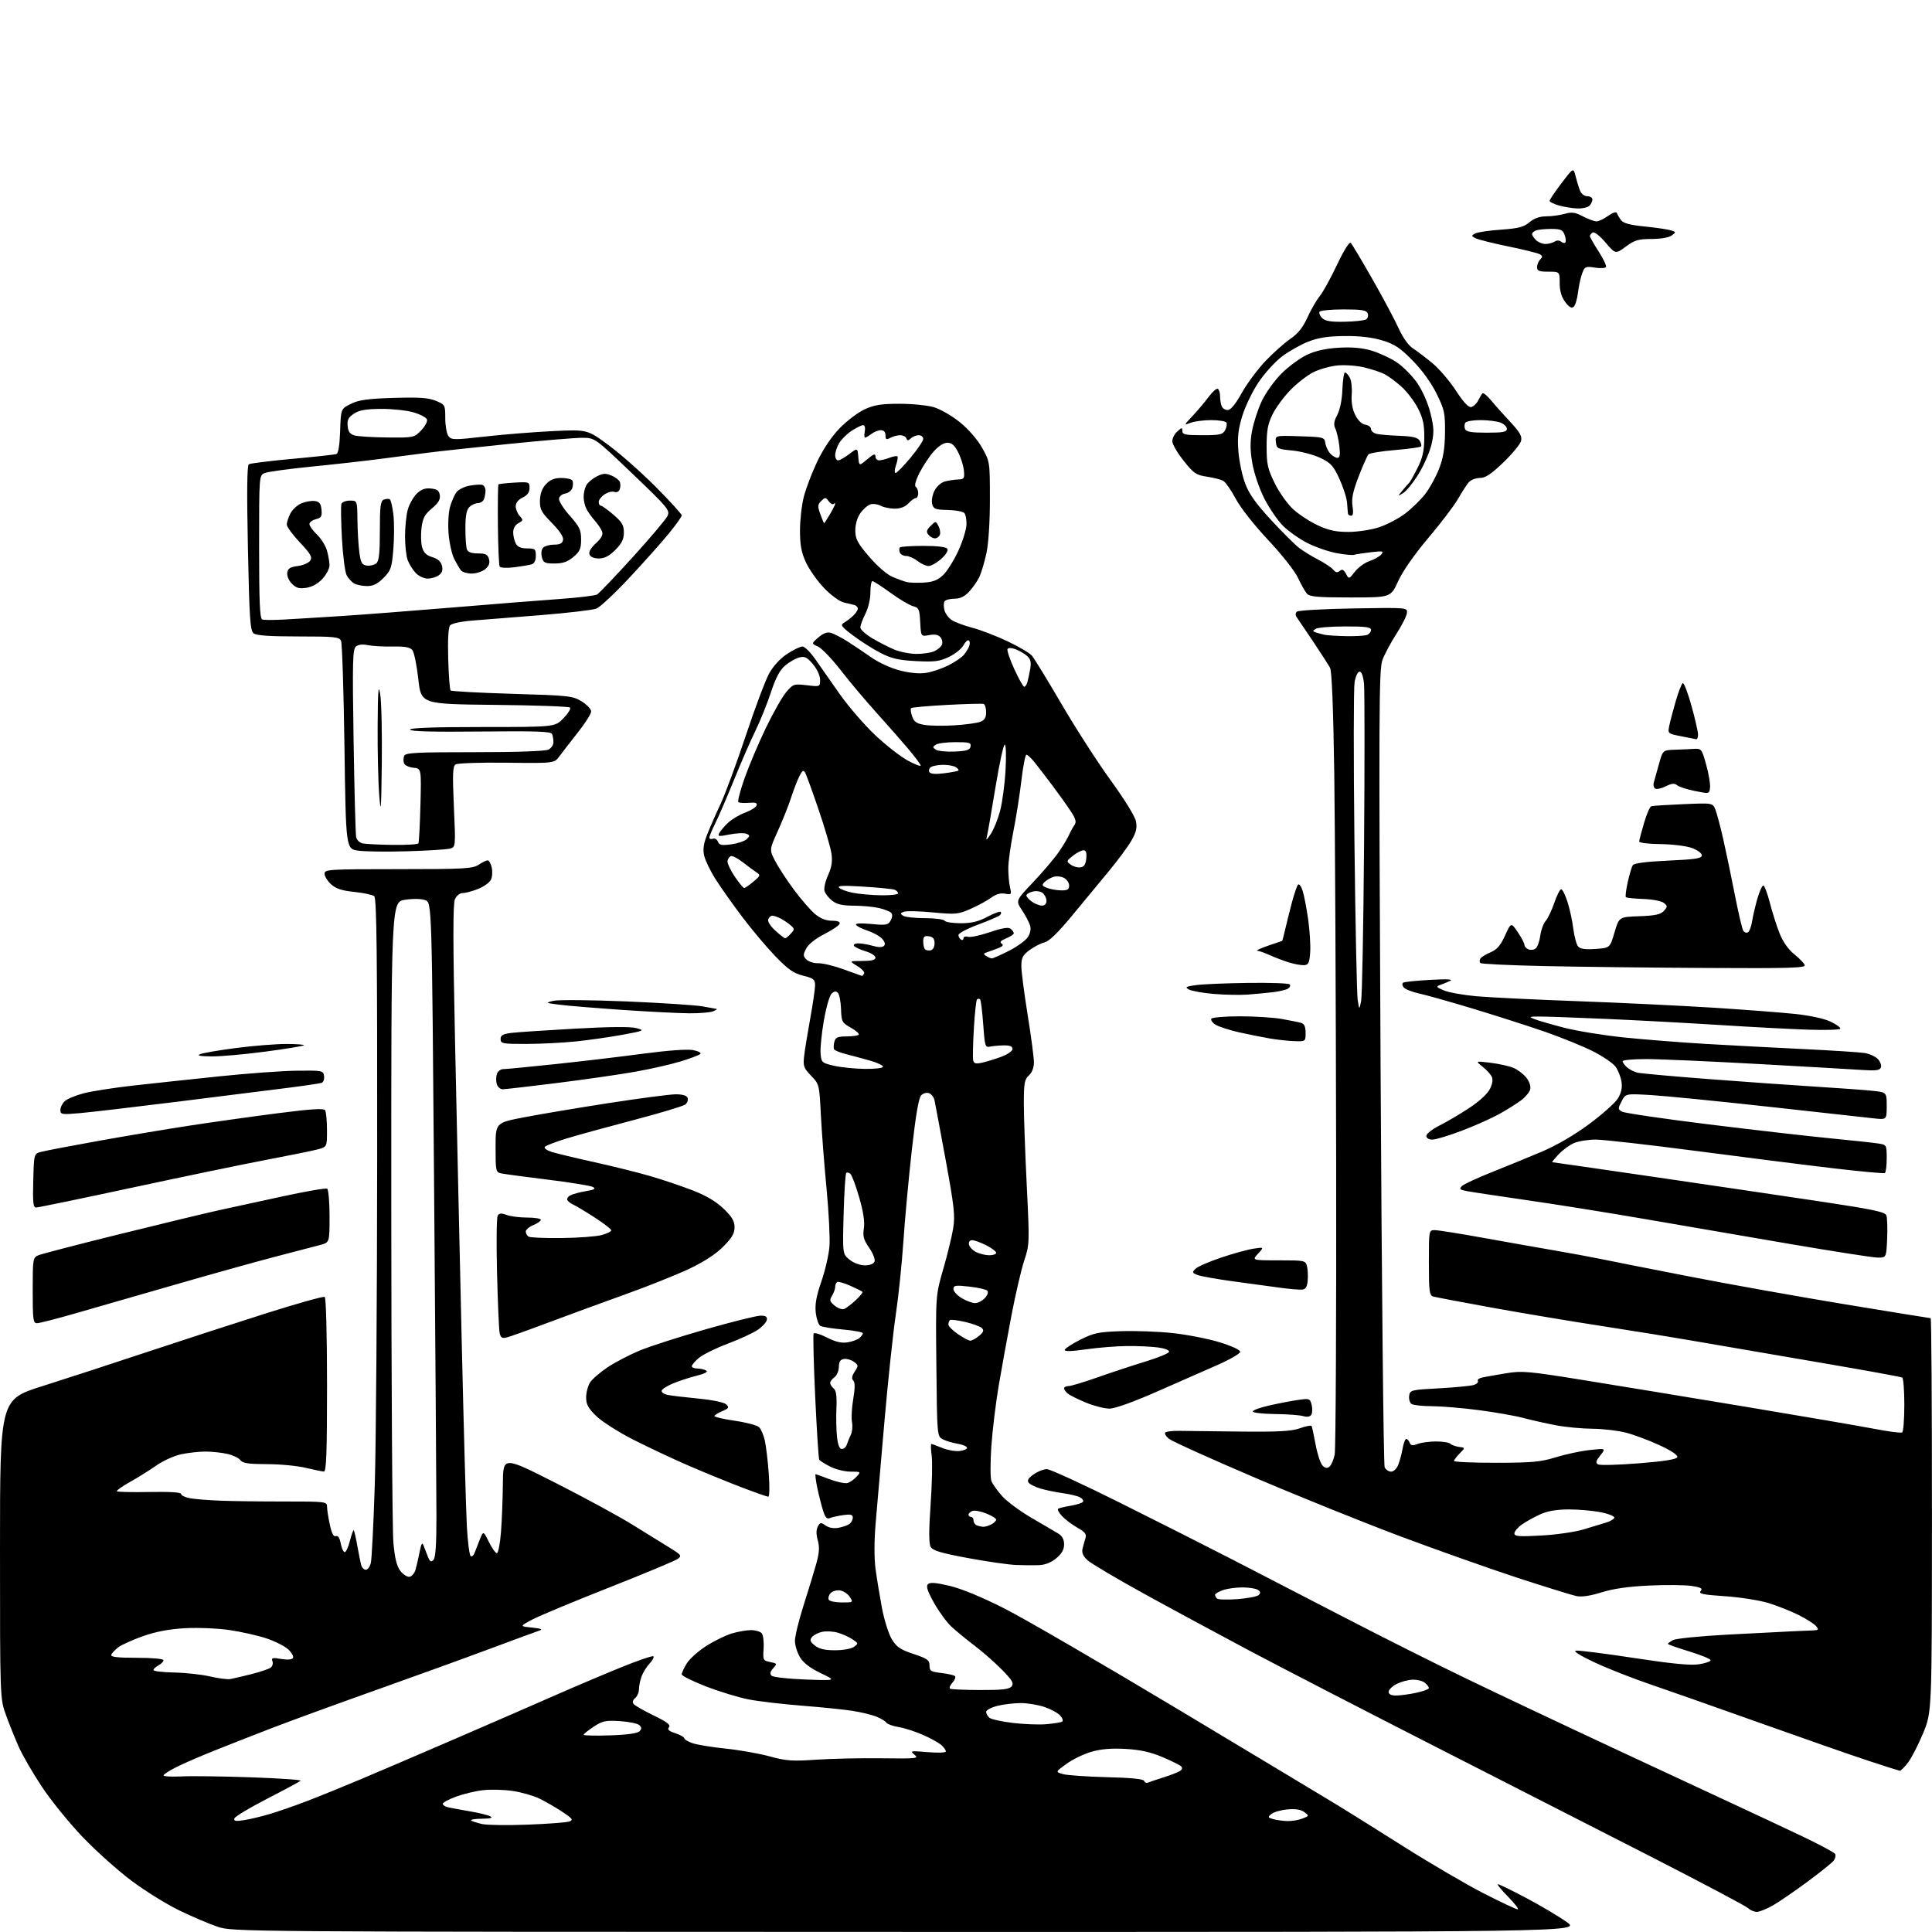 <?xml version="1.0" encoding="UTF-8" standalone="no"?>
<svg 
  version="1.1" 
  xmlns="http://www.w3.org/2000/svg" 
  xmlns:xlink="http://www.w3.org/1999/xlink" 
  xmlns:svg="http://www.w3.org/2000/svg"
  xmlns:rdf="http://www.w3.org/1999/02/22-rdf-syntax-ns#"
  xmlns:cc="http://creativecommons.org/ns#"
  xmlns:dc="http://purl.org/dc/elements/1.1/"
  viewBox="0 0 768 768"
  width="768"
  height="768"
>
<style>svg {background-color: white; }</style>"
<path stroke="none" fill="black" fill-rule="evenodd" d="M360.41,767.97C93.96,767.93 92.47,767.92 86.50,765.91C83.20,764.79 76.39,761.90 71.37,759.47C66.35,757.05 57.80,751.76 52.37,747.70C46.94,743.65 38.17,735.80 32.87,730.27C27.58,724.73 20.30,715.77 16.70,710.35C13.11,704.93 8.96,697.80 7.50,694.50C6.03,691.20 3.74,685.52 2.42,681.88C0.00,675.26 0.00,675.26 0.00,615.80C0.00,556.34 0.00,556.34 16.75,551.04C25.96,548.13 44.75,542.00 58.50,537.43C72.25,532.86 93.55,525.94 105.83,522.05C118.11,518.16 128.57,515.23 129.08,515.55C129.61,515.88 130.00,530.56 130.00,550.56C130.00,577.46 129.73,584.99 128.75,584.96C128.06,584.94 124.80,584.28 121.50,583.48C118.20,582.68 111.27,582.02 106.11,582.02C98.78,582.00 96.47,581.66 95.58,580.45C94.96,579.59 92.66,578.48 90.47,577.97C88.29,577.46 84.38,577.04 81.80,577.02C79.21,577.01 74.82,577.49 72.03,578.09C69.25,578.68 64.84,580.67 62.23,582.51C59.63,584.34 54.90,587.29 51.73,589.07C48.56,590.85 46.20,592.53 46.48,592.81C46.76,593.09 52.62,593.22 59.50,593.09C67.53,592.94 72.00,593.22 72.00,593.88C72.00,594.45 73.57,595.20 75.50,595.57C77.42,595.93 82.93,596.37 87.75,596.55C92.56,596.74 104.04,596.88 113.25,596.87C129.39,596.86 130.00,596.94 130.00,598.88C130.00,599.99 130.49,603.20 131.10,606.02C131.85,609.53 132.61,610.98 133.50,610.64C134.35,610.31 135.03,611.32 135.45,613.57C135.80,615.46 136.51,617.00 137.03,617.00C137.55,617.00 138.49,614.96 139.11,612.46C139.74,609.97 140.43,608.09 140.63,608.30C140.84,608.51 141.48,611.34 142.06,614.59C142.64,617.84 143.34,621.29 143.62,622.25C143.90,623.21 144.73,624.00 145.45,624.00C146.17,624.00 147.06,622.76 147.42,621.25C147.78,619.74 148.48,605.90 148.97,590.50C149.47,575.10 149.90,516.32 149.93,459.87C149.99,378.91 149.74,357.03 148.75,356.24C148.06,355.69 144.49,354.93 140.82,354.55C135.80,354.03 133.50,353.26 131.57,351.48C130.16,350.17 129.00,348.29 129.00,347.30C129.00,345.61 130.76,345.50 158.29,345.50C184.51,345.50 187.87,345.32 190.26,343.75C191.73,342.79 193.36,342.00 193.89,342.00C194.41,342.00 195.13,343.32 195.49,344.94C195.84,346.56 195.67,348.75 195.10,349.82C194.53,350.89 192.24,352.49 190.01,353.38C187.78,354.27 185.06,355.00 183.96,355.00C182.81,355.00 181.48,356.04 180.85,357.44C180.03,359.23 180.04,374.32 180.89,414.19C181.53,444.06 182.70,497.07 183.51,532.00C184.31,566.92 185.24,600.56 185.58,606.75C185.92,612.94 186.61,618.26 187.11,618.57C187.61,618.87 188.30,618.31 188.65,617.31C189.01,616.32 189.94,613.92 190.72,612.00C192.14,608.50 192.14,608.50 194.32,612.91C195.52,615.34 196.95,617.36 197.50,617.41C198.05,617.46 198.79,613.67 199.15,609.00C199.51,604.33 199.85,595.64 199.90,589.71C200.00,578.92 200.00,578.92 220.75,589.43C232.16,595.21 246.00,602.73 251.50,606.14C257.00,609.54 263.69,613.69 266.37,615.34C270.85,618.12 271.09,618.46 269.41,619.69C268.40,620.43 256.17,625.53 242.21,631.04C228.26,636.54 214.51,642.27 211.67,643.76C206.50,646.48 206.50,646.48 211.50,646.99C214.93,647.34 215.87,647.71 214.50,648.15C213.40,648.51 204.40,651.82 194.50,655.51C184.60,659.20 164.12,666.61 149.00,671.99C133.88,677.36 115.42,684.10 108.00,686.96C100.58,689.83 90.08,693.94 84.67,696.11C79.26,698.28 72.62,701.17 69.92,702.54C67.21,703.91 65.00,705.36 65.00,705.77C65.00,706.17 68.26,706.34 72.25,706.15C76.24,705.95 88.64,706.12 99.80,706.51C110.97,706.90 119.84,707.51 119.51,707.86C119.17,708.21 113.20,711.42 106.24,715.00C99.28,718.58 93.39,722.11 93.17,722.86C92.85,723.93 93.69,724.07 97.13,723.52C99.53,723.14 104.20,722.02 107.50,721.02C110.80,720.03 117.33,717.76 122.00,715.97C126.67,714.18 136.35,710.25 143.50,707.24C150.65,704.23 167.75,696.90 181.50,690.96C195.25,685.02 212.80,677.38 220.50,673.99C228.20,670.60 240.04,665.57 246.82,662.82C253.60,660.06 259.41,658.08 259.74,658.41C260.07,658.74 259.39,660.02 258.24,661.25C257.08,662.49 255.65,664.77 255.07,666.32C254.48,667.86 254.00,670.17 254.00,671.44C254.00,672.71 253.32,674.32 252.49,675.01C251.49,675.84 251.30,676.66 251.92,677.41C252.45,678.04 256.04,680.08 259.91,681.96C265.16,684.50 266.69,685.67 265.93,686.59C265.17,687.50 265.83,688.12 268.45,688.98C270.40,689.63 272.00,690.53 272.00,690.98C272.00,691.43 273.46,692.31 275.23,692.93C277.01,693.55 282.98,694.53 288.48,695.10C293.99,695.67 301.88,697.07 306.00,698.20C312.50,699.98 314.97,700.16 324.50,699.50C330.55,699.09 342.25,698.84 350.50,698.95C364.51,699.13 365.37,699.04 363.50,697.51C361.62,695.98 361.94,695.92 368.75,696.50C372.87,696.85 376.00,696.73 376.00,696.22C376.00,695.72 375.20,694.58 374.22,693.70C373.23,692.81 369.97,690.99 366.97,689.67C363.96,688.34 359.59,686.93 357.26,686.54C354.92,686.15 352.73,685.37 352.38,684.81C352.04,684.25 350.29,683.18 348.50,682.44C346.72,681.69 342.38,680.63 338.88,680.09C335.37,679.54 326.30,678.62 318.71,678.03C311.13,677.43 301.68,676.33 297.71,675.57C293.75,674.81 286.11,672.49 280.75,670.42C275.39,668.35 271.00,666.17 271.00,665.58C271.01,664.98 271.90,663.04 272.99,661.25C274.08,659.45 277.55,656.35 280.69,654.34C283.83,652.33 288.40,650.08 290.86,649.34C293.31,648.60 296.77,648.00 298.54,648.00C300.31,648.00 302.23,648.57 302.81,649.27C303.39,649.97 303.72,652.70 303.55,655.32C303.24,659.90 303.35,660.12 306.15,660.68C308.94,661.24 309.00,661.35 307.36,663.16C306.15,664.49 305.96,665.36 306.71,666.11C307.30,666.70 313.34,667.38 320.14,667.63C332.50,668.08 332.50,668.08 326.28,665.12C322.10,663.12 319.40,661.06 318.04,658.83C316.92,657.00 316.01,654.03 316.00,652.23C316.00,650.43 317.54,644.13 319.41,638.23C321.29,632.33 323.56,624.90 324.45,621.72C325.68,617.33 325.84,615.06 325.08,612.32C324.41,609.91 324.42,608.09 325.09,606.83C326.00,605.14 326.30,605.10 328.19,606.42C329.52,607.35 331.43,607.68 333.40,607.31C335.10,606.98 337.06,606.28 337.75,605.74C338.44,605.20 339.00,604.08 339.00,603.25C339.00,602.07 338.16,601.86 335.25,602.27C333.19,602.56 330.75,603.10 329.84,603.47C328.51,604.01 327.89,603.10 326.69,598.82C325.88,595.89 324.91,591.81 324.56,589.75C324.20,587.69 324.04,586.00 324.20,586.00C324.37,586.00 326.91,586.92 329.85,588.04C332.80,589.15 336.00,589.82 336.97,589.51C337.94,589.20 339.54,588.06 340.52,586.97C342.28,585.04 342.23,585.00 338.12,585.00C335.81,585.00 332.17,584.11 330.03,583.01C327.89,581.92 325.92,580.68 325.66,580.25C325.39,579.82 324.67,568.55 324.05,555.20C323.43,541.85 323.16,530.55 323.44,530.09C323.73,529.63 326.11,530.35 328.73,531.69C332.09,533.41 334.49,533.98 336.84,533.62C338.68,533.33 340.81,532.57 341.59,531.93C342.37,531.28 343.00,530.41 343.00,529.98C343.00,529.56 339.47,528.90 335.16,528.51C330.85,528.13 326.76,527.47 326.06,527.03C325.36,526.60 324.56,524.24 324.28,521.78C323.91,518.50 324.50,515.20 326.51,509.40C328.02,505.06 329.46,498.80 329.72,495.50C329.98,492.20 329.46,481.87 328.57,472.55C327.67,463.23 326.66,450.07 326.31,443.30C325.70,431.10 325.66,430.96 322.42,427.62C319.50,424.62 319.21,423.80 319.65,419.88C319.92,417.47 321.01,410.73 322.07,404.91C323.13,399.08 324.00,393.13 324.00,391.67C324.00,389.35 323.42,388.88 319.25,387.84C315.43,386.89 313.26,385.36 308.17,380.08C304.69,376.46 298.79,369.45 295.06,364.50C291.32,359.55 286.57,352.83 284.49,349.57C282.41,346.31 280.36,342.08 279.93,340.17C279.35,337.64 279.67,335.38 281.10,331.76C282.17,329.04 284.58,323.52 286.47,319.51C288.35,315.49 292.83,303.33 296.44,292.49C300.05,281.65 304.20,270.57 305.67,267.87C307.33,264.82 310.04,261.84 312.84,259.98C315.32,258.34 318.07,257.00 318.97,257.00C319.86,257.00 322.15,259.25 324.05,261.99C325.95,264.74 330.36,271.04 333.86,275.99C337.35,280.94 343.69,288.26 347.93,292.25C352.17,296.24 357.97,300.77 360.82,302.31C363.67,303.86 365.99,304.76 365.97,304.31C365.96,303.87 363.82,300.98 361.22,297.89C358.63,294.81 352.89,288.29 348.48,283.39C344.06,278.50 337.62,270.85 334.17,266.38C330.71,261.92 326.68,257.72 325.20,257.04C322.51,255.82 322.51,255.82 325.35,253.37C327.33,251.67 328.85,251.12 330.35,251.58C331.53,251.93 334.39,253.41 336.70,254.86C339.01,256.31 343.29,259.18 346.20,261.22C349.28,263.39 354.14,265.62 357.82,266.55C361.92,267.59 365.61,267.91 368.32,267.45C370.62,267.07 374.52,265.74 377.00,264.49C379.48,263.24 382.22,261.38 383.10,260.36C383.98,259.34 384.97,257.73 385.30,256.78C385.64,255.84 385.55,254.84 385.11,254.57C384.66,254.29 383.71,255.17 382.99,256.52C382.26,257.87 379.69,259.94 377.27,261.11C373.53,262.92 371.59,263.17 364.19,262.80C357.21,262.44 354.43,261.81 350.05,259.56C347.06,258.02 342.16,254.92 339.17,252.67C334.38,249.05 333.95,248.44 335.53,247.53C336.52,246.96 338.15,245.71 339.16,244.75C340.17,243.79 341.00,242.54 341.00,241.97C341.00,241.40 340.44,240.76 339.75,240.55C339.06,240.34 337.15,239.87 335.50,239.51C333.78,239.13 330.43,236.70 327.66,233.84C325.00,231.08 321.75,226.50 320.42,223.66C318.56,219.66 318.02,216.81 318.01,210.96C318.00,206.81 318.69,200.74 319.53,197.46C320.37,194.18 322.77,187.89 324.87,183.47C327.28,178.42 330.60,173.49 333.83,170.18C336.65,167.28 341.11,163.91 343.73,162.71C347.52,160.96 350.35,160.51 357.50,160.51C362.45,160.50 368.61,161.11 371.19,161.86C373.77,162.61 378.45,165.31 381.59,167.86C384.98,170.61 388.57,174.74 390.40,178.00C393.48,183.47 393.50,183.58 393.50,198.50C393.50,207.60 392.95,216.06 392.10,220.00C391.33,223.57 390.04,227.85 389.24,229.50C388.43,231.15 386.61,233.74 385.20,235.25C383.41,237.16 381.63,238.00 379.37,238.00C377.58,238.00 375.82,238.48 375.46,239.06C375.11,239.64 375.09,241.21 375.42,242.54C375.76,243.88 377.08,245.66 378.36,246.50C379.65,247.34 383.31,248.71 386.52,249.55C389.72,250.38 395.98,252.78 400.42,254.88C404.86,256.97 409.25,259.55 410.17,260.60C411.08,261.64 416.43,270.38 422.05,280.00C427.67,289.62 436.47,303.27 441.61,310.33C447.12,317.92 451.20,324.55 451.58,326.56C452.07,329.18 451.63,330.96 449.66,334.32C448.25,336.72 444.27,342.10 440.80,346.28C437.34,350.46 430.77,358.41 426.21,363.93C420.63,370.70 417.03,374.19 415.21,374.62C413.72,374.97 411.04,376.35 409.25,377.68C406.55,379.69 406.00,380.76 406.00,384.01C406.00,386.16 407.13,394.88 408.50,403.40C409.88,411.92 411.00,420.42 411.00,422.29C411.00,424.42 410.25,426.37 409.00,427.50C407.28,429.06 407.00,430.59 406.99,438.40C406.98,443.41 407.50,458.09 408.14,471.04C409.28,494.04 409.26,494.72 407.16,501.04C405.98,504.59 403.68,514.48 402.05,523.00C400.42,531.52 398.14,544.12 396.97,551.00C395.81,557.88 394.51,568.67 394.07,575.00C393.64,581.33 393.65,587.49 394.10,588.70C394.54,589.91 396.49,592.65 398.43,594.79C400.36,596.93 405.67,600.84 410.22,603.48C414.78,606.12 419.51,608.90 420.75,609.66C422.25,610.58 423.00,612.02 423.00,613.93C423.00,615.93 422.05,617.62 419.92,619.41C417.98,621.05 415.49,622.06 413.17,622.16C411.15,622.25 407.02,622.23 404.00,622.11C400.98,622.00 392.30,620.75 384.72,619.34C373.79,617.30 370.73,616.37 369.92,614.84C369.21,613.52 369.22,608.24 369.93,598.03C370.51,589.83 370.70,581.08 370.35,578.57C370.01,576.05 369.96,574.00 370.24,574.00C370.52,574.00 372.43,574.70 374.48,575.56C376.53,576.41 379.62,576.97 381.35,576.81C383.08,576.64 384.45,576.05 384.40,575.50C384.34,574.95 382.64,574.23 380.61,573.90C378.59,573.57 375.94,572.77 374.72,572.12C372.52,570.94 372.50,570.69 372.22,542.94C371.93,514.95 371.93,514.95 374.94,504.54C376.60,498.81 378.38,491.50 378.90,488.31C379.72,483.28 379.31,479.62 375.90,461.00C373.72,449.18 371.74,438.54 371.48,437.36C371.23,436.18 370.26,434.93 369.33,434.57C368.39,434.21 367.00,434.57 366.20,435.38C365.21,436.36 364.02,443.27 362.46,457.16C361.21,468.35 359.70,484.70 359.11,493.50C358.52,502.30 357.17,515.35 356.10,522.50C355.03,529.65 353.00,548.77 351.58,565.00C350.17,581.23 348.59,599.52 348.07,605.65C347.49,612.50 347.48,619.45 348.04,623.65C348.54,627.42 349.69,634.39 350.58,639.15C351.48,643.92 353.24,649.51 354.49,651.59C356.38,654.71 357.86,655.72 363.13,657.48C368.65,659.31 369.50,659.92 369.50,662.05C369.50,664.23 370.02,664.56 374.21,665.04C376.80,665.34 379.23,665.90 379.62,666.29C380.00,666.67 379.54,667.85 378.60,668.89C377.65,669.94 377.24,671.02 377.68,671.29C378.13,671.56 383.54,671.79 389.69,671.81C398.36,671.84 401.16,671.52 402.10,670.38C403.11,669.16 402.47,668.02 398.41,663.86C395.71,661.09 390.80,656.76 387.50,654.25C384.20,651.74 380.00,648.29 378.17,646.59C376.34,644.89 373.25,640.65 371.30,637.18C368.69,632.53 368.04,630.56 368.86,629.74C369.68,628.92 371.97,629.10 377.48,630.40C382.18,631.51 390.33,634.87 399.25,639.39C407.09,643.35 438.48,661.59 469.00,679.90C499.52,698.22 527.65,715.12 531.50,717.47C535.35,719.81 547.27,727.27 558.00,734.05C568.73,740.83 583.06,749.21 589.86,752.68C596.66,756.16 602.72,759.00 603.32,759.00C603.93,759.00 602.21,756.75 599.50,754.00C596.79,751.25 594.97,749.00 595.45,749.00C595.93,749.00 601.04,751.49 606.80,754.54C612.56,757.59 619.76,761.87 622.80,764.04C628.33,768.00 628.33,768.00 360.41,767.97zM698.38,760.00C697.31,760.00 695.77,759.35 694.96,758.56C694.16,757.76 677.08,748.71 657.00,738.43C636.92,728.16 597.77,708.17 570.00,694.02C542.23,679.86 509.15,662.78 496.50,656.07C483.85,649.35 464.79,639.05 454.14,633.18C443.50,627.31 433.66,621.46 432.29,620.20C430.56,618.61 429.95,617.22 430.31,615.70C430.60,614.49 431.13,612.59 431.48,611.47C431.99,609.85 431.34,609.00 428.30,607.29C426.20,606.11 423.44,604.03 422.17,602.68C420.89,601.32 420.22,599.99 420.67,599.72C421.13,599.45 423.41,598.91 425.74,598.53C428.08,598.14 430.23,597.44 430.52,596.96C430.82,596.49 430.26,595.69 429.28,595.18C428.30,594.67 425.25,593.94 422.50,593.56C419.75,593.18 415.81,592.37 413.74,591.77C411.67,591.17 409.51,590.12 408.95,589.44C408.19,588.53 408.71,587.63 410.86,586.10C412.48,584.94 414.86,584.01 416.15,584.01C417.44,584.02 430.65,590.09 445.50,597.51C460.35,604.92 480.60,615.15 490.50,620.25C500.40,625.34 520.18,635.57 534.46,642.97C548.74,650.38 570.56,661.33 582.96,667.31C595.36,673.30 621.70,685.75 641.50,694.98C661.30,704.22 683.35,714.48 690.50,717.80C697.65,721.11 709.19,726.53 716.14,729.83C723.10,733.14 729.10,736.35 729.48,736.97C729.86,737.58 729.57,738.82 728.84,739.72C728.10,740.62 723.45,744.35 718.50,748.01C713.55,751.67 707.44,755.87 704.91,757.34C702.39,758.80 699.45,760.00 698.38,760.00zM209.97,725.32C217.94,725.02 225.31,724.45 226.35,724.06C227.98,723.46 227.57,722.90 223.49,720.20C220.87,718.47 216.78,716.10 214.40,714.95C212.02,713.80 207.25,712.44 203.79,711.93C200.33,711.42 195.03,711.28 192.00,711.63C188.97,711.97 184.14,713.13 181.25,714.20C178.36,715.27 176.00,716.55 176.00,717.05C176.00,717.55 177.01,718.19 178.25,718.46C179.49,718.73 183.42,719.45 187.00,720.07C190.57,720.68 194.17,721.57 195.00,722.06C196.01,722.65 194.90,722.95 191.58,722.97C188.88,722.99 186.96,723.30 187.32,723.66C187.68,724.02 189.67,724.66 191.74,725.10C193.81,725.53 202.01,725.63 209.97,725.32zM511.68,723.90C513.44,723.96 516.14,723.52 517.68,722.93C520.44,721.87 520.46,721.82 518.50,720.35C517.14,719.32 514.99,718.98 511.78,719.27C509.19,719.51 506.32,720.32 505.40,721.08C503.88,722.35 503.94,722.52 506.12,723.13C507.43,723.50 509.93,723.85 511.68,723.90zM456.35,708.61C456.98,708.34 459.75,707.41 462.50,706.54C465.25,705.68 468.17,704.55 468.99,704.03C469.97,703.41 470.14,702.76 469.49,702.13C468.95,701.61 465.57,699.95 462.00,698.43C457.34,696.46 453.22,695.55 447.41,695.22C441.77,694.91 437.66,695.25 433.84,696.36C430.83,697.23 426.38,699.39 423.95,701.15C419.52,704.36 419.52,704.36 422.51,705.23C424.15,705.70 432.01,706.25 439.97,706.45C449.68,706.69 454.56,707.18 454.82,707.95C455.03,708.58 455.72,708.88 456.35,708.61zM755.20,703.91C754.81,703.85 749.33,702.11 743.00,700.03C736.67,697.96 717.33,691.20 700.00,685.03C682.67,678.85 662.88,671.89 656.00,669.55C649.12,667.22 639.24,663.33 634.04,660.91C628.30,658.24 625.29,656.37 626.40,656.16C627.41,655.97 637.75,657.27 649.39,659.05C664.38,661.35 671.93,662.09 675.27,661.59C677.87,661.20 680.00,660.47 680.00,659.97C680.00,659.47 676.17,657.90 671.50,656.47C666.83,655.05 663.00,653.70 663.00,653.47C663.00,653.25 663.94,652.57 665.08,651.95C666.23,651.34 675.79,650.38 686.33,649.81C696.88,649.25 708.42,648.65 712.00,648.49C715.58,648.33 719.57,648.16 720.87,648.10C722.92,648.01 723.06,647.78 721.93,646.42C721.21,645.55 718.12,643.58 715.06,642.03C712.00,640.49 706.58,638.33 703.00,637.24C699.42,636.14 691.64,634.92 685.71,634.52C676.90,633.93 675.12,633.56 676.02,632.47C676.91,631.41 676.18,631.00 672.40,630.43C669.80,630.04 662.23,629.97 655.58,630.28C647.34,630.66 641.33,631.52 636.68,632.98C632.21,634.38 628.75,634.90 626.68,634.47C624.93,634.11 614.50,630.88 603.50,627.29C592.50,623.69 571.58,616.29 557.00,610.84C542.42,605.38 516.19,594.81 498.71,587.33C481.22,579.86 465.92,572.94 464.71,571.96C463.49,570.98 462.83,569.84 463.23,569.44C463.63,569.03 466.11,568.74 468.73,568.79C471.35,568.84 482.27,568.96 493.00,569.07C508.32,569.23 513.41,568.94 516.76,567.75C519.10,566.91 521.18,566.51 521.38,566.86C521.57,567.21 522.30,570.56 522.99,574.30C523.68,578.04 524.91,581.77 525.73,582.59C526.81,583.66 527.56,583.78 528.50,583.00C529.21,582.41 530.14,580.26 530.56,578.21C530.98,576.17 531.25,523.42 531.14,461.00C531.04,398.57 530.70,329.51 530.39,307.51C530.02,282.09 529.43,266.79 528.74,265.51C528.15,264.41 525.16,259.75 522.09,255.16C519.01,250.58 516.06,246.20 515.52,245.44C514.89,244.54 514.89,243.74 515.52,243.14C516.06,242.64 526.17,242.06 538.00,241.86C559.50,241.50 559.50,241.50 559.27,243.68C559.15,244.88 557.26,248.62 555.08,251.99C552.90,255.37 550.41,260.02 549.55,262.32C548.14,266.08 548.06,282.21 548.80,424.00C549.25,510.62 549.98,582.29 550.42,583.25C550.86,584.21 552.01,585.00 552.99,585.00C553.99,585.00 555.23,583.81 555.84,582.25C556.43,580.74 557.21,577.81 557.57,575.75C557.93,573.69 558.57,572.00 559.00,572.00C559.43,572.00 560.04,572.67 560.36,573.49C560.80,574.65 561.50,574.76 563.53,573.99C564.96,573.44 568.26,573.00 570.87,573.00C573.47,573.00 576.03,573.41 576.55,573.92C577.07,574.42 578.62,574.98 580.00,575.17C582.50,575.50 582.50,575.50 580.25,577.75C579.01,578.99 578.00,580.34 578.00,580.75C578.00,581.16 585.54,581.49 594.75,581.48C609.09,581.46 612.51,581.14 618.50,579.28C622.35,578.09 628.40,576.79 631.94,576.41C638.38,575.70 638.38,575.70 636.15,578.54C634.39,580.77 634.20,581.53 635.26,582.12C635.99,582.54 643.29,582.34 651.47,581.69C661.75,580.87 666.47,580.11 666.76,579.23C667.02,578.44 664.31,576.63 659.68,574.49C655.55,572.58 649.57,570.34 646.38,569.51C643.19,568.68 637.19,567.98 633.04,567.95C628.89,567.92 622.35,567.30 618.50,566.57C614.65,565.84 608.80,564.52 605.50,563.65C602.20,562.77 594.19,561.37 587.70,560.53C581.21,559.69 572.88,558.99 569.20,558.98C565.51,558.98 561.90,558.59 561.16,558.12C560.43,557.66 559.98,556.20 560.16,554.89C560.49,552.57 560.84,552.48 572.09,551.87C578.47,551.52 584.66,550.92 585.86,550.55C587.05,550.17 587.78,549.45 587.47,548.96C587.17,548.46 587.95,547.84 589.21,547.58C590.47,547.31 594.66,546.57 598.51,545.93C604.98,544.86 607.33,545.05 628.51,548.46C641.16,550.49 670.40,555.30 693.50,559.14C716.60,562.98 739.95,566.99 745.39,568.04C750.83,569.09 755.67,569.71 756.14,569.41C756.61,569.12 757.00,564.21 757.00,558.50C757.00,552.79 756.63,547.89 756.18,547.61C755.73,547.33 741.89,544.80 725.43,541.99C708.97,539.17 686.50,535.32 675.50,533.42C664.50,531.52 646.50,528.60 635.50,526.92C624.50,525.24 605.60,522.07 593.50,519.89C581.40,517.70 570.71,515.67 569.75,515.39C568.20,514.92 568.00,513.38 568.00,501.93C568.00,489.00 568.00,489.00 570.36,489.00C571.66,489.00 580.33,490.38 589.61,492.06C598.90,493.74 611.67,496.00 618.00,497.08C624.33,498.17 632.65,499.70 636.50,500.50C640.35,501.30 656.24,504.44 671.80,507.47C687.37,510.51 715.15,515.47 733.52,518.50C751.90,521.52 767.18,524.00 767.47,524.00C767.76,524.00 767.99,559.21 767.98,602.25C767.96,680.50 767.96,680.50 764.52,688.85C762.63,693.44 759.92,698.73 758.49,700.60C757.07,702.47 755.58,703.96 755.20,703.91zM242.45,689.84C249.06,689.63 253.36,689.04 254.15,688.25C255.12,687.28 255.13,686.73 254.20,685.80C253.54,685.14 250.06,684.41 246.47,684.18C240.72,683.81 239.49,684.07 235.98,686.40C233.79,687.84 232.00,689.29 232.00,689.61C232.00,689.92 236.70,690.03 242.45,689.84zM415.89,685.40C418.85,685.15 421.69,684.69 422.20,684.38C422.71,684.06 422.38,682.97 421.46,681.96C420.55,680.95 417.74,679.42 415.22,678.56C412.70,677.70 408.45,677.00 405.76,677.00C403.08,677.00 398.89,677.50 396.44,678.12C394.00,678.73 392.00,679.80 392.00,680.50C392.00,681.19 392.59,682.24 393.31,682.84C394.03,683.44 398.19,684.36 402.56,684.89C406.93,685.41 412.92,685.64 415.89,685.40zM554.95,674.00C556.57,674.00 560.17,673.51 562.95,672.92C565.73,672.32 568.00,671.48 568.00,671.04C568.00,670.60 567.29,669.65 566.41,668.93C565.54,668.20 563.36,667.65 561.56,667.70C559.77,667.75 556.88,668.53 555.15,669.42C553.42,670.32 552.00,671.71 552.00,672.53C552.00,673.49 553.02,674.00 554.95,674.00zM91.50,667.46C92.60,667.27 96.42,666.38 99.99,665.48C103.56,664.58 107.02,663.40 107.68,662.85C108.34,662.30 108.62,661.16 108.29,660.31C107.79,659.02 108.35,658.88 111.75,659.46C114.26,659.88 116.04,659.74 116.45,659.07C116.82,658.49 115.97,656.95 114.57,655.65C113.16,654.35 109.20,652.36 105.76,651.23C102.32,650.10 95.74,648.63 91.14,647.96C86.55,647.29 78.67,646.96 73.64,647.23C67.39,647.57 62.13,648.55 57.01,650.34C52.89,651.79 48.42,653.79 47.07,654.79C45.73,655.80 44.45,657.16 44.23,657.81C43.94,658.68 46.68,659.00 54.42,659.00C60.55,659.00 65.00,659.41 65.00,659.96C65.00,660.50 64.10,661.41 63.00,662.00C61.90,662.59 61.00,663.43 61.00,663.87C61.00,664.32 64.71,664.76 69.25,664.85C73.79,664.95 80.20,665.65 83.50,666.41C86.80,667.18 90.40,667.65 91.50,667.46zM331.92,656.00C335.15,656.00 338.42,655.41 339.48,654.64C341.27,653.33 341.24,653.20 338.80,651.60C337.39,650.68 334.80,649.52 333.03,649.01C331.26,648.50 328.52,648.35 326.93,648.66C325.34,648.98 323.49,649.91 322.80,650.74C321.79,651.96 321.98,652.57 323.89,654.11C325.57,655.47 327.83,656.00 331.92,656.00zM334.68,637.00C339.19,637.00 339.23,636.97 337.76,634.75C336.94,633.51 335.16,632.36 333.80,632.20C332.44,632.03 330.77,632.58 330.08,633.41C329.39,634.23 329.12,635.38 329.47,635.96C329.83,636.53 332.17,637.00 334.68,637.00zM491.88,635.68C495.94,635.38 499.76,634.64 500.37,634.03C501.19,633.21 501.08,632.66 499.99,631.97C499.17,631.45 496.43,631.02 493.90,631.02C491.37,631.01 487.88,631.49 486.15,632.10C484.42,632.70 483.00,633.53 483.00,633.93C483.00,634.34 483.34,635.02 483.75,635.44C484.16,635.87 487.82,635.98 491.88,635.68zM162.84,626.79C163.73,626.62 164.78,625.36 165.18,623.99C165.58,622.62 166.30,619.48 166.79,617.00C167.50,613.42 167.83,612.91 168.42,614.50C168.83,615.60 169.60,617.58 170.13,618.90C170.88,620.77 171.36,621.04 172.30,620.10C173.14,619.27 173.50,614.00 173.49,602.70C173.48,593.79 173.07,535.27 172.57,472.66C171.67,358.82 171.67,358.82 169.08,357.84C167.52,357.24 164.33,357.18 161.00,357.68C155.50,358.50 155.50,358.50 155.54,481.50C155.57,549.15 155.94,608.43 156.38,613.23C156.96,619.61 157.72,622.65 159.20,624.53C160.31,625.94 161.95,626.96 162.84,626.79zM612.75,610.39C618.66,610.07 626.20,608.97 629.50,607.96C632.80,606.95 636.82,605.72 638.44,605.25C640.05,604.77 641.53,603.91 641.72,603.33C641.91,602.76 639.50,601.77 636.37,601.15C633.23,600.52 627.48,600.01 623.58,600.02C618.72,600.04 615.14,600.66 612.18,602.01C609.80,603.08 606.54,604.91 604.93,606.05C603.32,607.20 602.00,608.78 602.00,609.56C602.00,610.74 603.85,610.88 612.75,610.39zM390.82,606.92C391.54,606.96 393.00,606.53 394.07,605.96C395.13,605.40 396.00,604.54 396.00,604.07C396.00,603.60 394.21,602.50 392.03,601.63C389.85,600.75 387.37,600.30 386.53,600.63C385.69,600.95 385.00,601.62 385.00,602.11C385.00,602.60 385.45,603.00 386.00,603.00C386.55,603.00 387.00,603.64 387.00,604.42C387.00,605.20 387.56,606.06 388.25,606.34C388.94,606.62 390.09,606.88 390.82,606.92zM305.39,594.97C304.90,594.95 300.00,593.22 294.50,591.12C289.00,589.01 279.55,585.15 273.50,582.52C267.45,579.90 257.69,575.31 251.82,572.33C245.94,569.34 239.31,565.12 237.07,562.95C233.82,559.80 233.00,558.29 233.00,555.47C233.00,553.52 233.72,550.84 234.59,549.50C235.47,548.17 238.62,545.45 241.60,543.47C244.59,541.50 250.28,538.52 254.26,536.87C258.24,535.21 270.05,531.42 280.50,528.43C290.95,525.44 300.77,523.00 302.32,523.00C304.45,523.00 305.07,523.42 304.82,524.71C304.63,525.66 302.99,527.44 301.16,528.67C299.33,529.90 293.98,532.37 289.27,534.14C284.56,535.92 279.42,538.46 277.85,539.78C276.28,541.10 275.00,542.59 275.00,543.09C275.00,543.59 276.01,544.01 277.25,544.02C278.49,544.02 280.06,544.39 280.75,544.83C281.55,545.33 280.08,546.10 276.75,546.92C273.86,547.64 269.59,549.05 267.25,550.06C264.91,551.06 263.00,552.35 263.00,552.92C263.00,553.50 264.01,554.19 265.25,554.47C266.49,554.75 271.96,555.41 277.42,555.94C283.42,556.53 287.89,557.46 288.73,558.30C289.93,559.50 289.69,559.88 287.07,560.97C285.38,561.67 284.00,562.55 284.00,562.92C284.00,563.29 287.69,564.13 292.21,564.79C296.72,565.45 301.03,566.60 301.78,567.35C302.53,568.10 303.54,570.47 304.03,572.61C304.51,574.75 305.22,580.66 305.59,585.75C305.98,590.98 305.89,594.99 305.39,594.97zM334.66,576.00C335.43,576.00 336.31,575.21 336.62,574.25C336.93,573.29 337.65,571.52 338.22,570.32C338.79,569.12 339.00,566.87 338.68,565.32C338.36,563.77 338.58,559.65 339.17,556.17C339.91,551.74 339.92,549.52 339.18,548.78C338.45,548.05 338.62,546.98 339.76,545.24C341.29,542.91 341.27,542.67 339.45,541.34C338.39,540.56 336.61,540.05 335.51,540.21C334.04,540.42 333.49,541.28 333.46,543.36C333.44,544.93 332.65,546.78 331.71,547.47C330.77,548.16 330.00,549.18 330.00,549.74C330.00,550.30 330.63,551.28 331.39,551.91C332.39,552.74 332.70,554.97 332.49,559.78C332.33,563.48 332.43,568.64 332.73,571.25C333.08,574.41 333.73,576.00 334.66,576.00zM521.28,562.36C520.77,563.20 519.64,563.39 518.00,562.92C516.62,562.52 511.56,562.15 506.75,562.10C501.94,562.04 498.00,561.59 498.00,561.08C498.00,560.57 501.04,559.48 504.75,558.65C508.46,557.82 513.58,556.84 516.12,556.48C520.50,555.85 520.77,555.94 521.40,558.44C521.76,559.89 521.71,561.65 521.28,562.36zM441.00,559.95C439.07,559.95 434.90,558.88 431.72,557.58C428.55,556.27 425.29,554.65 424.47,553.98C423.66,553.31 423.00,552.36 423.00,551.88C423.00,551.39 423.79,551.00 424.75,550.99C425.71,550.99 431.00,549.39 436.50,547.45C442.00,545.51 450.51,542.70 455.42,541.21C460.32,539.72 464.50,538.00 464.71,537.39C464.92,536.74 463.15,536.02 460.40,535.64C457.83,535.29 452.30,535.03 448.11,535.07C443.92,535.10 436.55,535.69 431.73,536.38C425.71,537.23 423.06,537.29 423.27,536.56C423.44,535.98 426.26,534.15 429.54,532.50C434.78,529.86 436.73,529.46 445.76,529.16C451.40,528.97 460.63,529.32 466.26,529.93C471.89,530.54 480.21,532.17 484.75,533.55C489.51,535.00 493.00,536.61 493.00,537.35C493.00,538.06 488.84,540.47 483.75,542.70C478.66,544.94 467.75,549.73 459.50,553.36C450.35,557.38 443.13,559.96 441.00,559.95zM385.64,532.94C386.27,532.97 387.84,532.13 389.14,531.07C390.94,529.60 391.22,528.86 390.34,527.96C389.70,527.31 386.69,526.20 383.65,525.49C380.61,524.79 377.87,524.46 377.56,524.77C377.25,525.08 377.00,525.87 377.00,526.53C377.00,527.19 378.69,528.89 380.75,530.30C382.81,531.72 385.01,532.91 385.64,532.94zM201.30,531.70C199.58,532.10 198.99,531.69 198.61,529.86C198.34,528.56 197.88,517.83 197.58,506.00C197.28,494.18 197.40,483.92 197.85,483.21C198.46,482.24 199.34,482.18 201.40,482.96C202.90,483.53 206.58,484.00 209.57,484.00C212.55,484.00 215.00,484.40 215.00,484.88C215.00,485.36 213.65,486.32 212.00,487.00C210.35,487.68 209.00,488.84 209.00,489.56C209.00,490.29 209.51,491.20 210.14,491.59C210.77,491.97 216.69,492.22 223.30,492.14C229.91,492.06 237.05,491.53 239.16,490.96C241.27,490.39 243.00,489.54 243.00,489.07C243.00,488.61 239.96,486.27 236.25,483.88C232.54,481.49 228.76,479.22 227.85,478.84C226.95,478.45 225.92,477.68 225.57,477.12C225.23,476.56 225.74,475.68 226.72,475.17C227.70,474.65 230.49,473.90 232.92,473.50C236.34,472.93 236.96,472.56 235.69,471.85C234.78,471.34 226.72,470.03 217.77,468.93C208.82,467.83 200.49,466.71 199.25,466.45C197.10,465.98 197.00,465.52 197.00,456.15C197.00,446.33 197.00,446.33 208.25,444.16C214.44,442.96 229.62,440.41 242.00,438.49C254.38,436.58 266.36,435.00 268.64,435.00C271.31,435.00 272.98,435.51 273.33,436.43C273.63,437.21 273.25,438.38 272.47,439.03C271.69,439.67 262.60,442.42 252.28,445.13C241.95,447.84 229.81,451.17 225.30,452.54C220.79,453.91 216.85,455.44 216.54,455.94C216.23,456.43 217.45,457.31 219.24,457.89C221.03,458.46 228.57,460.28 236.00,461.92C243.43,463.56 253.48,466.06 258.33,467.47C263.19,468.88 270.77,471.43 275.18,473.13C280.65,475.24 284.59,477.56 287.60,480.44C291.00,483.70 292.00,485.38 292.00,487.85C292.00,490.32 290.95,492.10 287.43,495.62C284.44,498.62 279.69,501.68 273.68,504.51C268.63,506.88 257.30,511.40 248.50,514.55C239.70,517.71 225.97,522.74 218.00,525.73C210.03,528.73 202.51,531.41 201.30,531.70zM14.75,525.99C13.17,526.00 13.00,524.72 13.00,512.98C13.00,500.43 13.08,499.92 15.25,498.99C16.49,498.46 31.00,494.69 47.50,490.61C64.00,486.53 81.78,482.24 87.00,481.09C92.22,479.94 103.84,477.42 112.81,475.48C121.77,473.54 129.54,472.21 130.06,472.53C130.58,472.86 131.00,477.80 131.00,483.52C131.00,493.92 131.00,493.92 127.25,494.90C125.19,495.43 117.20,497.52 109.50,499.54C101.80,501.55 83.80,506.57 69.50,510.70C55.20,514.82 37.42,519.94 30.00,522.08C22.57,524.22 15.71,525.98 14.75,525.99zM335.56,520.34C336.37,520.03 338.43,518.46 340.15,516.86C341.87,515.25 343.08,513.75 342.85,513.52C342.62,513.28 340.44,512.20 338.01,511.11C335.58,510.03 333.23,509.36 332.79,509.63C332.36,509.90 332.00,510.77 332.00,511.57C332.00,512.37 331.44,513.95 330.75,515.08C329.67,516.85 329.81,517.39 331.80,519.01C333.06,520.05 334.76,520.65 335.56,520.34zM387.60,518.00C388.75,518.00 390.51,517.09 391.52,515.98C392.64,514.74 392.99,513.60 392.43,513.04C391.92,512.55 388.69,511.82 385.25,511.44C379.84,510.83 379.00,510.96 379.00,512.39C379.00,513.29 380.46,514.92 382.25,516.01C384.04,517.10 386.44,517.99 387.60,518.00zM517.50,512.64C516.40,512.72 512.58,512.39 509.00,511.91C505.43,511.43 497.10,510.30 490.51,509.40C483.91,508.50 477.42,507.35 476.08,506.84C473.89,506.01 473.81,505.77 475.20,504.38C476.04,503.53 480.63,501.52 485.39,499.92C490.15,498.32 495.95,496.72 498.27,496.37C502.50,495.72 502.50,495.72 500.08,498.36C497.65,501.00 497.65,501.00 508.31,501.00C518.67,501.00 518.98,501.06 519.55,503.36C519.88,504.66 520.00,507.25 519.82,509.11C519.58,511.66 519.01,512.54 517.50,512.64zM343.78,503.00C345.80,503.00 347.29,502.41 347.65,501.47C347.97,500.63 347.01,498.18 345.52,496.03C343.31,492.84 342.92,491.41 343.40,488.31C343.80,485.74 343.21,481.78 341.59,476.14C340.26,471.54 338.70,467.30 338.11,466.71C337.52,466.12 336.75,465.92 336.40,466.26C336.06,466.61 335.58,474.01 335.35,482.70C334.93,498.50 334.93,498.50 337.72,500.75C339.33,502.05 341.88,502.99 343.78,503.00zM746.17,499.90C744.15,499.84 728.55,497.40 711.50,494.49C694.45,491.57 668.58,487.13 654.00,484.61C639.42,482.09 618.05,478.67 606.50,477.02C594.95,475.36 584.21,473.73 582.64,473.40C580.24,472.89 580.00,472.58 581.14,471.47C581.89,470.74 587.23,468.26 593.00,465.96C598.77,463.66 607.71,460.00 612.85,457.82C618.67,455.36 625.75,451.25 631.63,446.90C636.82,443.07 641.98,438.48 643.08,436.72C644.50,434.45 644.94,432.47 644.57,430.02C644.29,428.11 643.22,425.41 642.20,424.02C641.18,422.64 637.14,419.88 633.23,417.90C629.32,415.93 620.80,412.46 614.31,410.20C607.81,407.94 594.99,403.83 585.81,401.05C576.63,398.27 566.87,395.52 564.12,394.93C561.38,394.34 558.63,393.26 558.02,392.52C557.39,391.76 557.29,390.94 557.81,390.62C558.30,390.31 563.16,389.81 568.61,389.51C575.12,389.14 577.82,389.28 576.50,389.89C575.40,390.41 573.60,391.15 572.50,391.54C570.74,392.16 570.91,392.41 573.97,393.71C575.88,394.52 581.73,395.56 586.97,396.03C592.21,396.49 610.23,397.37 627.00,397.98C643.77,398.59 667.85,399.75 680.50,400.54C693.15,401.34 708.00,402.47 713.50,403.05C719.52,403.69 725.19,404.92 727.75,406.15C730.09,407.27 731.79,408.53 731.53,408.95C731.27,409.37 725.53,409.54 718.78,409.31C712.03,409.09 696.15,408.26 683.50,407.45C670.85,406.65 650.38,405.55 638.00,405.01C625.62,404.47 613.70,404.05 611.50,404.08C607.81,404.12 607.70,404.21 610.00,405.13C611.38,405.68 616.60,407.20 621.62,408.50C626.64,409.81 637.44,411.57 645.62,412.41C653.80,413.25 668.38,414.40 678.00,414.97C687.62,415.53 704.95,416.45 716.50,417.00C728.05,417.56 739.15,418.27 741.16,418.58C743.17,418.89 745.59,420.00 746.53,421.04C747.47,422.08 748.00,423.57 747.69,424.35C747.27,425.45 745.67,425.68 740.82,425.36C737.35,425.13 718.61,424.05 699.18,422.97C679.76,421.89 659.62,421.00 654.43,421.00C649.24,421.00 645.00,421.38 645.00,421.85C645.00,422.31 645.79,423.40 646.75,424.27C647.71,425.13 649.62,426.10 651.00,426.41C652.38,426.73 665.20,427.88 679.50,428.97C693.80,430.07 712.92,431.42 722.00,431.98C731.08,432.54 741.09,433.27 744.25,433.60C750.00,434.20 750.00,434.20 750.00,439.67C750.00,445.14 750.00,445.14 744.75,444.55C741.86,444.23 723.08,442.15 703.00,439.94C682.92,437.72 661.93,435.64 656.35,435.31C646.20,434.71 646.20,434.71 644.59,437.82C643.08,440.74 643.10,440.98 644.86,441.92C645.89,442.48 661.30,444.73 679.12,446.94C696.93,449.14 718.70,451.64 727.50,452.49C736.30,453.34 744.96,454.28 746.75,454.57C749.95,455.08 750.00,455.17 750.00,460.49C750.00,463.45 749.66,466.07 749.25,466.31C748.84,466.54 739.73,465.70 729.00,464.44C718.27,463.18 693.80,460.09 674.61,457.57C655.42,455.06 637.29,453.00 634.32,453.00C631.36,453.00 627.49,453.62 625.72,454.38C623.95,455.13 621.18,457.16 619.56,458.88C617.95,460.59 616.82,462.00 617.06,462.00C617.30,462.00 635.73,464.66 658.00,467.91C680.27,471.17 709.91,475.54 723.87,477.64C744.56,480.75 749.35,481.77 749.87,483.15C750.21,484.08 750.35,488.25 750.17,492.42C749.84,500.00 749.84,500.00 746.17,499.90zM393.25,498.99C394.76,498.99 396.00,498.56 396.00,498.02C396.00,497.48 394.22,496.13 392.04,495.02C389.86,493.91 387.35,493.00 386.47,493.00C385.48,493.00 384.98,493.67 385.19,494.72C385.37,495.67 386.64,497.02 388.01,497.71C389.38,498.40 391.74,498.98 393.25,498.99zM14.38,480.00C13.19,480.00 12.98,478.11 13.22,469.32C13.50,458.64 13.50,458.64 16.38,457.87C17.96,457.45 28.09,455.51 38.88,453.57C49.67,451.62 66.15,448.86 75.50,447.43C84.85,446.00 100.60,443.79 110.50,442.52C123.80,440.81 128.69,440.51 129.23,441.35C129.64,441.98 129.98,445.52 129.98,449.21C130.00,455.92 130.00,455.92 126.25,456.91C124.19,457.45 115.08,459.31 106.00,461.03C96.92,462.75 72.92,467.73 52.67,472.08C32.41,476.44 15.18,480.00 14.38,480.00zM569.41,453.00C567.95,453.00 567.00,452.42 567.00,451.52C567.00,450.70 569.36,448.85 572.25,447.40C575.14,445.95 580.48,442.80 584.12,440.39C588.14,437.74 591.35,434.76 592.30,432.81C593.35,430.64 593.55,429.03 592.93,427.87C592.43,426.93 590.77,425.16 589.26,423.95C586.50,421.75 586.50,421.75 592.50,422.47C595.80,422.87 599.89,423.77 601.58,424.48C603.28,425.18 605.60,426.94 606.74,428.39C607.97,429.96 608.59,431.84 608.27,433.06C607.98,434.18 606.34,436.15 604.62,437.43C602.90,438.72 599.02,441.15 596.00,442.83C592.98,444.51 586.30,447.49 581.16,449.45C576.03,451.40 570.74,453.00 569.41,453.00zM31.75,442.49C24.52,443.12 24.00,443.04 24.00,441.24C24.00,440.18 24.80,438.59 25.78,437.70C26.76,436.81 30.15,435.41 33.31,434.59C36.48,433.77 45.24,432.40 52.78,431.55C60.33,430.71 75.72,429.05 87.00,427.88C98.28,426.70 112.22,425.68 118.00,425.62C128.17,425.50 128.51,425.57 128.82,427.75C129.00,428.99 128.55,430.21 127.82,430.46C127.09,430.70 120.88,431.62 114.00,432.49C107.12,433.37 87.55,435.82 70.50,437.95C53.45,440.07 36.01,442.12 31.75,442.49zM199.82,433.00C198.89,433.00 197.85,432.10 197.50,431.00C197.15,429.90 197.15,428.10 197.50,427.00C197.85,425.90 198.97,425.00 199.99,425.00C201.01,425.00 210.32,424.10 220.67,423.01C231.03,421.92 246.74,420.05 255.59,418.87C265.38,417.56 273.16,417.00 275.47,417.43C277.56,417.82 278.87,418.52 278.38,418.98C277.90,419.44 274.38,420.77 270.56,421.93C266.75,423.10 258.65,424.94 252.56,426.02C246.48,427.11 232.50,429.12 221.50,430.50C210.50,431.87 200.75,433.00 199.82,433.00zM343.75,424.90C347.84,424.96 351.00,424.58 351.00,424.03C351.00,423.49 348.64,422.39 345.75,421.58C342.86,420.77 338.61,419.62 336.29,419.03C333.98,418.43 331.86,417.59 331.59,417.15C331.32,416.71 331.35,415.37 331.66,414.17C332.14,412.38 332.96,412.00 336.45,412.00C338.77,412.00 340.97,411.70 341.34,411.33C341.71,410.96 340.32,409.70 338.26,408.55C334.70,406.55 334.49,406.16 334.32,401.09C334.22,398.14 333.65,395.25 333.06,394.66C332.29,393.89 331.57,394.00 330.53,395.04C329.73,395.84 328.36,400.68 327.48,405.78C326.60,410.89 326.02,416.73 326.19,418.78C326.49,422.35 326.69,422.54 331.50,423.65C334.25,424.29 339.76,424.85 343.75,424.90zM390.34,422.44C392.08,422.06 395.52,421.01 398.00,420.10C400.54,419.16 402.50,417.80 402.50,416.97C402.50,415.95 401.44,415.52 399.00,415.56C397.07,415.59 394.60,415.82 393.50,416.06C391.65,416.47 391.45,415.82 390.84,407.18C390.48,402.05 389.92,397.59 389.59,397.26C389.27,396.93 388.72,396.95 388.38,397.29C388.04,397.63 387.48,402.80 387.13,408.79C386.78,414.77 386.65,420.44 386.84,421.39C387.10,422.78 387.80,422.99 390.34,422.44zM84.14,419.94C79.48,419.89 78.12,419.62 79.60,419.03C80.75,418.56 87.21,417.46 93.94,416.59C100.67,415.71 109.59,415.00 113.76,415.00C117.92,415.00 121.10,415.24 120.80,415.53C120.51,415.82 113.64,416.95 105.53,418.03C97.42,419.11 87.79,419.97 84.14,419.94zM209.25,414.98C199.77,415.00 199.00,414.85 199.00,413.06C199.00,411.53 199.89,411.01 203.25,410.60C205.59,410.31 216.95,409.55 228.50,408.91C242.25,408.14 250.71,408.07 253.00,408.70C256.36,409.62 256.13,409.73 247.50,411.33C242.55,412.24 234.22,413.43 229.00,413.98C223.78,414.52 214.89,414.97 209.25,414.98zM514.75,413.88C512.41,413.82 508.02,413.35 505.00,412.85C501.98,412.34 496.35,411.22 492.50,410.35C488.65,409.48 484.47,408.12 483.22,407.34C481.96,406.55 481.20,405.48 481.53,404.96C481.85,404.43 486.96,404.00 492.88,404.00C498.79,404.00 506.30,404.48 509.57,405.06C512.83,405.64 516.29,406.34 517.25,406.62C518.48,406.98 519.00,408.16 519.00,410.57C519.00,413.96 518.95,414.00 514.75,413.88zM274.00,402.80C269.88,402.77 258.09,402.18 247.81,401.48C237.52,400.78 226.27,399.86 222.81,399.44C216.74,398.69 216.63,398.63 220.00,397.84C221.93,397.39 234.97,397.50 249.00,398.08C263.02,398.67 276.70,399.57 279.39,400.07C282.07,400.58 284.55,401.03 284.89,401.07C285.22,401.11 284.60,401.53 283.50,402.00C282.40,402.47 278.12,402.83 274.00,402.80zM541.06,398.00C541.47,396.07 541.99,368.02 542.24,335.65C542.49,303.28 542.47,274.59 542.22,271.90C541.92,268.82 541.27,267.00 540.46,267.00C539.73,267.00 538.87,268.82 538.46,271.23C538.07,273.56 538.04,302.02 538.41,334.48C538.77,366.94 539.36,395.30 539.70,397.50C540.33,401.50 540.33,401.50 541.06,398.00zM496.00,395.36C492.98,395.59 486.90,395.47 482.50,395.10C478.10,394.73 473.64,393.93 472.58,393.33C470.94,392.39 471.37,392.14 475.58,391.58C478.29,391.22 487.55,390.83 496.17,390.72C504.78,390.60 512.19,390.86 512.64,391.30C513.08,391.75 512.80,392.50 512.02,392.99C511.24,393.47 508.55,394.11 506.05,394.41C503.55,394.71 499.02,395.14 496.00,395.36zM342.69,387.97C342.80,387.99 343.16,387.56 343.49,387.02C343.83,386.47 342.61,385.13 340.80,384.02C337.50,382.01 337.50,382.01 342.75,382.00C346.47,382.00 348.00,381.61 348.00,380.66C348.00,379.92 346.22,378.78 344.04,378.13C341.87,377.48 339.81,376.51 339.48,375.97C339.15,375.44 339.92,375.00 341.20,375.00C342.47,375.00 345.07,375.45 346.97,375.99C349.19,376.63 350.76,376.64 351.39,376.01C352.01,375.39 351.75,374.38 350.66,373.18C349.73,372.15 347.16,370.71 344.94,369.98C342.72,369.25 340.63,368.20 340.29,367.66C339.90,367.04 342.08,366.90 346.33,367.30C352.36,367.87 353.07,367.73 354.08,365.85C354.79,364.52 354.84,363.44 354.21,362.81C353.68,362.28 351.50,361.44 349.37,360.95C347.24,360.45 342.75,360.04 339.38,360.02C334.83,360.01 332.63,359.49 330.76,358.02C329.38,356.94 328.02,355.18 327.74,354.12C327.46,353.06 328.11,350.23 329.19,347.84C330.63,344.64 330.97,342.38 330.50,339.21C330.15,336.86 327.86,329.03 325.40,321.82C322.94,314.60 320.55,308.02 320.08,307.18C319.39,305.95 318.95,306.22 317.75,308.58C316.94,310.19 315.48,313.98 314.50,317.00C313.53,320.02 311.18,325.93 309.29,330.13C305.83,337.75 305.83,337.75 308.06,342.13C309.29,344.53 312.63,349.66 315.49,353.53C318.35,357.40 322.14,361.78 323.92,363.28C326.09,365.11 328.30,366.00 330.66,366.00C332.97,366.00 334.03,366.41 333.76,367.22C333.54,367.89 330.78,369.75 327.63,371.35C324.17,373.12 321.34,375.37 320.47,377.07C319.18,379.55 319.20,380.05 320.57,381.43C321.43,382.29 323.56,382.95 325.32,382.90C327.07,382.85 331.65,383.97 335.50,385.38C339.35,386.79 342.59,387.96 342.69,387.97zM678.22,384.78C656.37,384.67 627.40,384.33 613.83,384.03C600.26,383.74 588.86,383.19 588.48,382.82C588.11,382.44 588.10,381.65 588.47,381.05C588.84,380.46 590.65,379.34 592.51,378.56C595.05,377.50 596.46,375.87 598.28,371.89C600.68,366.63 600.68,366.63 603.34,370.55C604.80,372.70 606.00,374.99 606.00,375.63C606.00,376.26 606.73,377.07 607.63,377.41C608.52,377.75 609.81,377.57 610.50,377.00C611.18,376.43 611.99,374.14 612.29,371.91C612.59,369.67 613.55,367.05 614.42,366.09C615.29,365.12 616.84,361.90 617.85,358.92C618.86,355.94 620.10,353.50 620.60,353.50C621.09,353.50 622.22,355.75 623.10,358.51C623.99,361.26 625.03,366.05 625.41,369.15C625.80,372.24 626.65,375.42 627.31,376.20C628.17,377.23 630.10,377.51 634.24,377.22C639.98,376.82 639.98,376.82 641.79,370.66C643.60,364.50 643.60,364.50 651.68,364.21C657.97,363.99 660.12,363.52 661.41,362.10C662.92,360.43 662.92,360.18 661.43,358.94C660.52,358.19 656.95,357.50 653.30,357.36C649.72,357.23 646.58,356.91 646.31,356.64C646.04,356.37 646.38,353.68 647.05,350.66C647.73,347.64 648.62,344.61 649.04,343.94C649.53,343.14 654.31,342.52 663.14,342.11C674.06,341.61 676.50,341.23 676.50,340.00C676.50,339.17 674.74,337.88 672.50,337.07C670.30,336.28 664.67,335.59 660.00,335.54C655.13,335.49 651.54,335.04 651.59,334.48C651.64,333.94 652.51,330.64 653.53,327.15C654.55,323.65 655.86,320.65 656.44,320.48C657.02,320.30 662.75,319.94 669.16,319.67C680.83,319.17 680.83,319.17 681.89,321.84C682.48,323.30 683.88,328.55 685.00,333.50C686.12,338.45 688.20,348.38 689.60,355.57C691.01,362.76 692.52,369.23 692.97,369.95C693.41,370.67 694.26,370.96 694.85,370.59C695.44,370.23 696.18,368.26 696.49,366.21C696.81,364.17 697.75,360.14 698.58,357.25C699.42,354.36 700.48,352.00 700.94,352.00C701.40,352.00 702.56,355.04 703.51,358.75C704.46,362.46 706.19,367.93 707.36,370.90C708.72,374.35 710.83,377.37 713.18,379.27C715.22,380.90 717.12,382.86 717.41,383.62C717.85,384.78 711.67,384.97 678.22,384.78zM518.50,383.67C517.40,383.76 514.70,383.29 512.50,382.62C510.30,381.94 506.83,380.63 504.78,379.70C502.74,378.76 500.49,377.97 499.78,377.93C499.08,377.89 500.98,377.00 504.00,375.96C507.02,374.91 509.58,374.04 509.67,374.03C509.76,374.01 510.28,372.09 510.81,369.75C511.34,367.41 512.55,362.57 513.49,359.00C514.43,355.43 515.55,352.12 515.99,351.66C516.43,351.19 517.26,352.32 517.84,354.16C518.42,356.00 519.40,361.10 520.02,365.50C520.64,369.90 521.00,375.75 520.82,378.50C520.55,382.66 520.16,383.53 518.50,383.67zM394.28,380.98C394.71,380.99 397.74,379.65 401.01,378.00C404.28,376.34 407.68,373.89 408.56,372.54C409.60,370.96 409.91,369.29 409.44,367.81C409.04,366.55 407.60,363.83 406.23,361.77C403.74,358.01 403.74,358.01 410.70,350.68C414.53,346.64 419.09,341.28 420.83,338.75C422.57,336.22 424.44,333.10 424.99,331.83C425.54,330.55 426.50,328.81 427.11,327.96C427.98,326.76 427.65,325.55 425.63,322.46C424.20,320.28 420.89,315.64 418.27,312.15C415.65,308.66 412.45,304.50 411.16,302.90C409.87,301.31 408.46,300.00 408.02,300.00C407.58,300.00 406.68,304.61 406.02,310.25C405.36,315.89 403.93,325.00 402.83,330.50C401.74,336.00 400.83,342.52 400.81,345.00C400.79,347.48 401.09,350.91 401.48,352.63C402.16,355.61 402.06,355.73 399.52,355.25C397.74,354.91 395.89,355.45 393.98,356.86C392.41,358.02 388.73,360.02 385.81,361.30C380.84,363.48 379.89,363.57 370.79,362.69C365.44,362.18 360.28,362.06 359.32,362.43C357.81,363.01 357.77,363.24 359.03,364.04C359.84,364.55 363.74,364.98 367.69,364.98C371.65,364.99 375.16,365.45 375.50,366.00C375.84,366.55 378.72,367.00 381.91,367.00C386.19,367.00 388.95,366.34 392.48,364.46C395.11,363.06 397.50,362.17 397.81,362.48C398.12,362.78 397.95,363.40 397.43,363.85C396.92,364.30 393.01,365.98 388.75,367.57C384.49,369.16 381.00,371.01 381.00,371.67C381.00,372.34 381.45,373.16 382.00,373.50C382.55,373.84 383.00,373.61 383.00,372.99C383.00,372.37 383.79,372.11 384.75,372.40C385.71,372.69 389.65,371.86 393.50,370.55C398.45,368.87 400.87,368.48 401.75,369.21C402.44,369.78 403.00,370.59 403.00,371.00C403.00,371.42 401.62,372.33 399.93,373.03C397.81,373.91 397.25,374.54 398.13,375.08C399.03,375.64 398.69,376.15 396.95,376.85C395.60,377.39 393.61,378.12 392.53,378.47C390.88,379.00 390.80,379.26 392.03,380.04C392.84,380.55 393.85,380.98 394.28,380.98zM369.95,377.77C370.85,377.60 371.50,376.44 371.50,374.99C371.50,373.17 370.89,372.41 369.25,372.18C367.45,371.93 367.00,372.34 367.00,374.26C367.00,375.59 367.32,376.98 367.70,377.37C368.09,377.75 369.10,377.93 369.95,377.77zM312.10,372.97C312.42,372.99 313.44,372.17 314.35,371.16C315.91,369.45 315.90,369.22 314.26,367.79C313.29,366.95 311.52,365.75 310.32,365.13C309.11,364.51 307.64,364.00 307.03,364.00C306.43,364.00 305.69,364.65 305.38,365.44C305.06,366.28 306.21,368.13 308.17,369.91C310.00,371.58 311.77,372.95 312.10,372.97zM414.22,360.00C415.29,360.00 416.00,359.25 416.00,358.12C416.00,357.09 415.33,355.69 414.51,355.01C413.66,354.30 411.95,354.05 410.51,354.41C409.13,354.75 408.00,355.45 408.00,355.96C408.00,356.47 409.00,357.59 410.22,358.44C411.44,359.30 413.24,360.00 414.22,360.00zM350.25,355.89C353.96,355.95 357.00,355.60 357.00,355.11C357.00,354.62 356.38,353.97 355.61,353.68C354.85,353.39 349.34,352.84 343.36,352.46C335.25,351.94 332.77,352.05 333.57,352.90C334.16,353.53 336.64,354.43 339.07,354.91C341.51,355.39 346.54,355.83 350.25,355.89zM421.75,353.94C424.34,353.99 425.00,353.60 425.00,352.04C425.00,350.95 424.08,349.58 422.96,348.98C421.84,348.38 419.95,348.20 418.76,348.58C417.57,348.95 415.98,349.88 415.22,350.64C414.06,351.80 414.20,352.15 416.17,352.94C417.45,353.45 419.96,353.90 421.75,353.94zM295.82,353.00C296.19,352.99 297.85,351.85 299.50,350.46C302.33,348.08 302.39,347.87 300.64,346.72C299.62,346.05 297.18,344.25 295.22,342.72C293.26,341.20 291.17,340.11 290.58,340.31C289.99,340.50 289.37,341.36 289.20,342.21C289.04,343.06 290.31,345.83 292.02,348.38C293.74,350.92 295.45,353.00 295.82,353.00zM429.49,344.79C430.95,344.58 431.59,343.61 431.81,341.25C432.03,338.95 431.71,338.00 430.70,338.00C429.91,338.00 428.03,338.98 426.51,340.17C423.87,342.25 423.83,342.40 425.62,343.71C426.64,344.46 428.39,344.95 429.49,344.79zM162.00,338.39C154.03,338.63 145.25,338.53 142.50,338.16C137.50,337.50 137.50,337.50 136.93,297.00C136.62,274.73 136.01,255.71 135.57,254.75C134.87,253.19 133.05,253.00 118.58,253.00C107.13,253.00 101.92,252.63 100.80,251.75C99.45,250.68 99.13,245.87 98.55,217.85C98.08,195.35 98.20,185.00 98.92,184.55C99.50,184.19 107.30,183.22 116.24,182.40C125.18,181.58 133.04,180.73 133.71,180.50C134.50,180.23 135.02,177.06 135.21,171.30C135.50,162.50 135.50,162.50 139.50,160.53C142.68,158.97 146.16,158.49 156.52,158.17C166.73,157.87 170.35,158.12 173.27,159.34C176.92,160.86 177.00,161.01 177.00,166.26C177.00,169.21 177.56,172.39 178.25,173.33C179.42,174.92 180.38,174.94 193.00,173.51C200.43,172.67 212.57,171.71 220.00,171.36C233.50,170.73 233.50,170.73 242.00,177.02C246.68,180.48 255.11,187.95 260.75,193.62C266.39,199.29 271.00,204.36 271.00,204.88C271.00,205.41 268.64,208.71 265.75,212.23C262.86,215.75 255.82,223.64 250.10,229.76C244.38,235.88 238.53,241.35 237.10,241.92C235.67,242.49 225.72,243.66 215.00,244.52C204.28,245.38 192.01,246.35 187.75,246.69C183.29,247.04 179.54,247.85 178.91,248.60C178.22,249.43 177.95,254.26 178.17,261.87C178.35,268.45 178.78,274.12 179.13,274.46C179.47,274.81 190.50,275.41 203.63,275.80C226.24,276.47 227.70,276.63 231.25,278.83C233.31,280.11 235.00,281.91 234.99,282.83C234.99,283.75 232.63,287.48 229.74,291.12C226.86,294.76 223.57,299.02 222.42,300.58C220.35,303.42 220.35,303.42 201.42,303.19C191.02,303.06 181.87,303.37 181.11,303.87C179.96,304.63 179.84,307.63 180.43,320.76C181.14,336.73 181.14,336.73 178.82,337.34C177.54,337.68 169.97,338.16 162.00,338.39zM156.19,335.86C161.52,335.94 166.08,335.66 166.32,335.25C166.56,334.84 166.93,327.98 167.13,320.00C167.50,305.50 167.50,305.50 164.34,305.19C162.59,305.02 160.92,304.24 160.62,303.44C160.31,302.65 160.32,301.32 160.64,300.50C161.13,299.22 165.19,299.00 188.67,299.00C205.69,299.00 216.87,298.61 218.07,297.96C219.13,297.40 220.00,296.08 220.00,295.05C220.00,294.01 219.77,292.56 219.49,291.83C219.08,290.76 213.58,290.56 190.99,290.79C172.01,290.99 163.00,290.75 163.00,290.04C163.00,289.34 172.45,289.00 191.80,289.00C220.61,289.00 220.61,289.00 223.99,285.51C225.84,283.60 227.02,281.69 226.60,281.26C226.18,280.84 212.69,280.36 196.61,280.20C167.39,279.89 167.39,279.89 166.28,269.90C165.67,264.41 164.60,259.23 163.91,258.39C163.00,257.29 160.86,256.91 156.08,257.01C152.46,257.08 148.03,256.83 146.24,256.45C144.17,256.02 142.43,256.22 141.48,257.01C140.18,258.09 140.06,263.03 140.56,294.38C140.87,314.25 141.32,331.48 141.57,332.68C141.82,333.95 142.94,335.04 144.25,335.29C145.49,335.53 150.86,335.79 156.19,335.86zM290.75,335.62C293.33,335.27 296.11,334.32 296.90,333.52C298.17,332.26 298.14,331.99 296.63,331.41C295.69,331.05 292.70,331.19 290.00,331.72C285.64,332.59 285.19,332.52 285.95,331.10C286.43,330.22 288.01,328.38 289.47,327.02C290.93,325.65 293.97,323.85 296.23,323.02C298.49,322.18 300.53,320.90 300.78,320.16C301.11,319.18 300.28,318.91 297.67,319.13C295.71,319.30 293.83,319.16 293.49,318.82C293.15,318.48 294.27,314.22 295.98,309.35C297.69,304.48 301.47,295.55 304.38,289.50C307.29,283.45 310.95,276.99 312.52,275.13C315.27,271.89 315.57,271.79 320.69,272.39C325.99,273.02 326.00,273.01 326.00,270.22C326.00,268.62 324.80,265.98 323.19,264.06C320.87,261.28 319.92,260.80 317.77,261.34C316.33,261.70 313.80,263.14 312.15,264.53C309.99,266.34 308.38,269.37 306.43,275.28C304.94,279.80 302.18,286.65 300.29,290.50C298.40,294.35 294.57,303.12 291.79,310.00C289.00,316.88 285.66,324.62 284.36,327.22C283.06,329.81 282.00,332.38 282.00,332.94C282.00,333.49 282.62,333.70 283.37,333.41C284.12,333.12 285.03,333.65 285.39,334.58C285.93,335.97 286.87,336.15 290.75,335.62zM393.87,331.48C394.99,329.82 396.63,325.77 397.52,322.48C398.41,319.19 399.39,311.89 399.71,306.25C400.04,300.44 399.90,296.00 399.39,296.00C398.90,296.00 397.26,303.54 395.75,312.75C394.24,321.96 392.74,330.62 392.41,332.00C391.86,334.34 391.95,334.31 393.87,331.48zM151.77,303.44C151.54,322.31 151.39,324.14 150.75,316.10C150.34,310.92 150.05,298.55 150.12,288.60C150.21,274.20 150.42,271.61 151.14,275.94C151.63,278.93 151.92,291.30 151.77,303.44zM679.77,313.05C679.50,315.60 679.50,315.60 673.78,314.44C670.63,313.81 667.43,312.77 666.68,312.15C665.63,311.28 664.55,311.38 662.16,312.57C660.44,313.43 658.55,313.84 657.97,313.48C657.39,313.12 657.13,312.08 657.38,311.17C657.64,310.25 658.55,306.96 659.42,303.85C661.00,298.19 661.00,298.19 665.75,298.03C668.36,297.94 671.84,297.79 673.47,297.68C676.31,297.51 676.52,297.78 678.24,304.00C679.23,307.57 679.92,311.65 679.77,313.05zM375.32,307.39C378.17,307.03 380.71,306.54 380.97,306.31C381.23,306.08 380.78,305.47 379.97,304.96C379.16,304.45 376.93,304.03 375.00,304.03C373.07,304.03 370.88,304.42 370.12,304.90C369.36,305.38 369.06,306.29 369.45,306.91C369.91,307.67 371.88,307.83 375.32,307.39zM379.49,298.76C384.28,298.55 385.55,298.15 385.81,296.75C386.10,295.23 385.31,295.00 379.82,295.02C376.35,295.02 372.82,295.47 372.00,296.02C370.67,296.89 370.67,297.11 372.00,298.01C372.82,298.56 376.20,298.90 379.49,298.76zM674.25,293.85C673.84,293.76 671.12,293.22 668.21,292.66C663.00,291.64 662.93,291.58 663.55,288.56C663.89,286.88 665.04,282.48 666.11,278.79C667.18,275.10 668.44,271.85 668.90,271.56C669.37,271.27 670.93,275.30 672.37,280.51C673.82,285.71 675.00,290.88 675.00,291.99C675.00,293.09 674.66,293.93 674.25,293.85zM379.40,288.33C383.75,288.06 388.36,287.43 389.65,286.94C391.38,286.28 392.00,285.28 392.00,283.11C392.00,281.49 391.55,280.02 390.99,279.83C390.44,279.65 383.85,279.82 376.36,280.22C368.86,280.62 362.48,281.19 362.18,281.49C361.87,281.79 362.06,283.27 362.58,284.77C363.34,286.93 364.37,287.64 367.52,288.16C369.71,288.53 375.06,288.60 379.40,288.33zM407.14,273.00C407.54,273.00 408.10,272.21 408.38,271.25C408.66,270.29 409.17,267.91 409.52,265.97C409.99,263.27 409.71,262.05 408.32,260.79C407.32,259.88 405.28,258.68 403.78,258.11C402.19,257.50 400.84,257.45 400.51,257.98C400.20,258.48 401.41,262.06 403.18,265.94C404.96,269.82 406.74,273.00 407.14,273.00zM364.20,259.94C366.79,259.97 370.03,259.49 371.40,258.86C372.77,258.24 374.15,257.06 374.46,256.24C374.78,255.42 374.49,254.09 373.83,253.30C373.01,252.30 371.61,252.04 369.37,252.46C366.10,253.07 366.10,253.07 365.80,247.35C365.53,242.16 365.26,241.57 362.91,240.95C361.49,240.57 357.46,238.18 353.96,235.63C350.46,233.08 347.24,231.00 346.80,231.00C346.36,231.00 346.00,233.04 346.00,235.54C346.00,238.11 345.13,241.78 344.00,244.00C342.90,246.16 342.00,248.59 342.00,249.42C342.00,250.24 344.12,252.17 346.70,253.71C349.29,255.24 353.23,257.26 355.45,258.19C357.68,259.13 361.62,259.91 364.20,259.94zM535.17,252.88C538.84,252.95 542.55,252.73 543.42,252.39C544.29,252.06 545.00,251.16 545.00,250.39C545.00,249.29 542.85,249.00 534.75,249.02C529.11,249.02 523.84,249.45 523.03,249.96C521.73,250.78 521.73,250.95 523.03,251.39C523.84,251.66 525.40,252.08 526.50,252.33C527.60,252.57 531.50,252.82 535.17,252.88zM112.50,246.30C116.35,246.09 126.47,245.48 135.00,244.93C143.53,244.39 163.55,242.85 179.50,241.52C195.45,240.19 214.66,238.66 222.20,238.13C229.73,237.59 236.54,236.78 237.34,236.33C238.13,235.87 244.50,229.20 251.50,221.50C258.50,213.80 264.73,206.42 265.34,205.10C266.39,202.84 265.57,201.85 251.48,188.38C236.50,174.06 236.50,174.06 231.50,174.03C228.75,174.01 215.51,175.12 202.08,176.49C188.65,177.86 174.25,179.42 170.08,179.96C165.91,180.49 157.55,181.58 151.50,182.38C145.45,183.18 133.07,184.57 124.00,185.47C114.92,186.37 106.49,187.53 105.25,188.03C103.00,188.96 103.00,188.96 103.00,217.40C103.00,239.25 103.29,245.93 104.25,246.26C104.94,246.49 108.65,246.51 112.50,246.30zM536.85,237.50C523.89,237.50 520.61,237.22 519.53,236.00C518.80,235.18 517.20,232.34 515.97,229.70C514.71,227.00 509.54,220.43 504.12,214.67C498.56,208.75 493.10,201.81 491.19,198.22C489.38,194.81 487.13,191.60 486.19,191.10C485.26,190.61 482.36,189.88 479.74,189.48C475.49,188.85 474.50,188.17 470.50,183.13C468.03,180.04 466.01,176.56 466.01,175.40C466.00,174.25 466.90,172.50 468.00,171.50C469.80,169.87 470.00,169.86 470.00,171.35C470.00,172.75 471.22,173.00 477.96,173.00C484.93,173.00 486.06,172.75 487.01,170.98C487.61,169.87 487.82,168.52 487.49,167.98C487.15,167.44 484.46,167.00 481.51,167.00C478.55,167.00 474.86,167.48 473.32,168.06C470.52,169.12 470.53,169.10 474.10,165.31C476.08,163.22 478.94,159.82 480.46,157.76C481.98,155.70 483.62,154.27 484.11,154.57C484.60,154.87 485.00,156.18 485.00,157.48C485.00,158.77 485.27,160.55 485.61,161.42C485.94,162.29 487.03,163.00 488.02,163.00C489.21,163.00 491.11,160.70 493.59,156.25C495.67,152.54 499.87,146.86 502.93,143.63C505.99,140.41 510.46,136.42 512.86,134.76C516.00,132.59 517.94,130.17 519.77,126.12C521.17,123.03 523.35,119.26 524.60,117.75C525.85,116.23 528.94,110.64 531.46,105.32C534.26,99.41 536.40,96.00 536.96,96.57C537.47,97.08 541.34,103.58 545.57,111.00C549.80,118.42 554.49,127.22 556.00,130.55C557.65,134.20 559.88,137.33 561.62,138.45C563.20,139.47 566.72,142.15 569.43,144.39C572.13,146.64 576.34,151.55 578.76,155.30C581.71,159.85 583.72,162.01 584.81,161.80C585.71,161.62 586.96,160.47 587.58,159.22C588.20,157.98 588.98,156.69 589.31,156.36C589.64,156.02 591.17,157.27 592.70,159.12C594.23,160.98 597.68,164.85 600.36,167.72C604.20,171.84 605.11,173.43 604.64,175.28C604.32,176.57 601.16,180.41 597.61,183.82C592.71,188.52 590.47,190.00 588.24,190.00C586.63,190.00 584.64,190.79 583.82,191.75C583.01,192.71 581.10,195.67 579.59,198.32C578.07,200.97 572.77,207.95 567.80,213.82C562.27,220.37 557.62,227.02 555.80,231.00C552.84,237.50 552.84,237.50 536.85,237.50zM121.86,233.65C118.97,234.11 117.78,233.78 116.05,232.05C114.81,230.81 114.01,228.94 114.19,227.69C114.43,225.97 115.34,225.39 118.40,225.00C120.54,224.72 122.77,223.74 123.35,222.81C124.21,221.44 123.45,220.11 119.20,215.62C116.34,212.60 114.00,209.40 114.00,208.51C114.00,207.62 114.65,205.64 115.45,204.09C116.25,202.55 118.23,200.73 119.86,200.06C121.48,199.39 123.87,198.99 125.16,199.17C126.96,199.42 127.57,200.22 127.80,202.63C128.06,205.27 127.71,205.86 125.55,206.40C124.15,206.75 123.00,207.62 123.00,208.33C123.00,209.04 124.35,210.92 126.01,212.51C127.66,214.09 129.46,216.99 130.00,218.94C130.54,220.90 130.99,223.51 130.99,224.73C131.00,225.96 129.76,228.34 128.25,230.02C126.51,231.94 124.16,233.28 121.86,233.65zM145.85,232.97C144.01,232.95 141.72,232.48 140.76,231.93C139.81,231.37 138.48,229.92 137.82,228.71C137.15,227.49 136.30,220.89 135.92,214.02C135.55,207.16 135.46,200.97 135.73,200.27C135.99,199.57 137.52,199.00 139.11,199.00C142.00,199.00 142.00,199.00 142.09,206.75C142.14,211.01 142.47,216.75 142.84,219.50C143.40,223.72 143.86,224.55 145.81,224.83C147.07,225.01 148.76,224.61 149.56,223.95C150.67,223.03 151.00,220.03 151.00,210.98C151.00,201.15 151.26,199.11 152.59,198.60C153.46,198.27 154.53,198.21 154.95,198.47C155.37,198.73 156.01,201.46 156.38,204.54C156.74,207.63 156.73,213.83 156.36,218.32C155.74,225.78 155.40,226.79 152.44,229.75C150.05,232.15 148.32,232.99 145.85,232.97zM367.30,231.58C370.91,231.36 372.80,230.61 374.94,228.56C376.50,227.06 379.19,222.78 380.92,219.03C382.64,215.29 384.11,210.58 384.19,208.58C384.27,206.57 383.86,204.46 383.29,203.89C382.72,203.32 379.75,202.79 376.68,202.72C371.76,202.61 371.05,202.33 370.54,200.29C370.22,199.02 370.65,196.64 371.50,195.01C372.38,193.30 374.17,191.74 375.69,191.36C377.15,191.00 379.50,190.65 380.92,190.60C383.25,190.51 383.47,190.16 383.16,187.03C382.97,185.12 381.95,181.85 380.89,179.78C379.47,177.01 378.33,176.00 376.58,176.00C375.12,176.00 373.02,177.35 371.10,179.54C369.39,181.48 366.88,185.28 365.51,187.98C364.01,190.93 363.42,193.14 364.01,193.51C364.55,193.84 365.00,194.99 365.00,196.06C365.00,197.13 364.57,198.00 364.04,198.00C363.51,198.00 362.20,198.94 361.12,200.10C359.86,201.45 357.93,202.20 355.70,202.20C353.80,202.20 351.27,201.68 350.08,201.04C348.90,200.41 347.05,200.17 345.99,200.50C344.92,200.84 343.14,202.40 342.03,203.96C340.80,205.69 340.00,208.39 340.00,210.82C340.00,214.24 340.82,215.80 345.48,221.26C348.67,225.00 352.53,228.35 354.73,229.29C356.80,230.18 359.40,231.12 360.50,231.39C361.60,231.65 364.66,231.74 367.30,231.58zM169.98,230.00C168.53,230.00 166.40,228.99 165.24,227.75C164.08,226.51 162.65,224.23 162.07,222.68C161.48,221.14 161.00,216.86 161.01,213.18C161.01,209.51 161.50,204.76 162.09,202.62C162.68,200.49 164.26,197.65 165.60,196.31C167.38,194.53 168.90,193.96 171.27,194.19C173.79,194.43 174.57,195.02 174.83,196.87C175.08,198.59 174.22,200.02 171.68,202.11C168.87,204.43 168.07,205.91 167.57,209.74C167.24,212.36 167.33,215.85 167.78,217.50C168.39,219.69 169.48,220.76 171.84,221.47C174.01,222.11 175.27,223.24 175.68,224.87C176.11,226.59 175.75,227.71 174.46,228.66C173.45,229.40 171.43,230.00 169.98,230.00zM538.63,227.22C539.95,225.53 542.56,223.64 544.44,223.02C546.31,222.40 548.40,221.22 549.09,220.39C550.19,219.07 549.67,218.96 544.92,219.52C541.94,219.87 538.94,220.34 538.25,220.55C537.57,220.76 534.44,220.46 531.30,219.88C528.16,219.30 522.97,217.50 519.77,215.88C516.56,214.27 512.17,211.17 510.00,209.00C507.83,206.83 504.47,201.90 502.53,198.05C500.54,194.11 498.48,188.02 497.81,184.10C496.92,178.90 496.90,175.65 497.73,171.19C498.34,167.90 500.08,162.58 501.61,159.36C503.13,156.14 506.65,151.23 509.44,148.46C512.22,145.69 516.75,142.36 519.50,141.06C522.88,139.46 526.96,138.54 532.08,138.23C537.27,137.91 541.39,138.26 545.10,139.34C548.09,140.21 552.62,142.30 555.17,143.99C557.71,145.67 561.41,149.40 563.38,152.27C565.52,155.40 567.64,160.23 568.64,164.28C570.04,169.99 570.11,171.92 569.10,176.43C568.44,179.39 566.19,184.64 564.09,188.10C562.00,191.57 559.21,195.08 557.89,195.92C555.50,197.43 555.50,197.43 557.50,194.97C558.60,193.61 559.78,192.28 560.12,192.00C560.46,191.72 561.95,189.10 563.42,186.17C565.51,182.04 566.13,179.35 566.17,174.12C566.22,168.82 565.70,166.34 563.70,162.39C562.30,159.63 559.35,155.74 557.14,153.74C554.93,151.75 551.86,149.47 550.31,148.69C548.76,147.91 545.08,146.70 542.13,146.01C539.18,145.31 534.40,144.99 531.51,145.29C528.62,145.59 524.32,146.82 521.96,148.02C519.60,149.23 515.54,152.39 512.94,155.06C510.35,157.72 507.16,162.06 505.86,164.70C503.97,168.54 503.50,171.11 503.50,177.52C503.50,184.55 503.90,186.36 506.76,192.16C508.56,195.83 511.86,200.45 514.14,202.51C516.41,204.55 520.79,207.41 523.88,208.84C528.14,210.83 531.08,211.46 536.00,211.45C539.58,211.45 545.02,210.63 548.10,209.63C551.18,208.63 555.89,206.17 558.56,204.15C561.23,202.13 564.86,198.59 566.62,196.27C568.39,193.96 570.84,189.46 572.08,186.28C573.73,182.02 574.34,178.26 574.41,171.99C574.49,164.23 574.20,162.87 571.07,156.51C568.95,152.19 565.33,147.18 561.57,143.35C556.60,138.29 554.41,136.83 549.50,135.33C545.44,134.09 540.59,133.53 534.50,133.58C527.80,133.65 524.10,134.22 520.00,135.83C516.98,137.01 512.28,139.68 509.56,141.74C506.84,143.81 502.66,148.43 500.27,152.00C497.87,155.57 494.97,161.59 493.82,165.37C492.19,170.72 491.85,173.83 492.28,179.37C492.58,183.29 493.78,189.06 494.96,192.18C496.52,196.34 499.27,200.22 505.25,206.68C509.73,211.53 514.77,216.55 516.45,217.83C518.13,219.11 521.55,221.21 524.06,222.50C526.57,223.79 529.22,225.56 529.95,226.43C530.91,227.60 531.61,227.74 532.56,226.95C533.54,226.14 534.15,226.42 535.04,228.08C536.22,230.29 536.22,230.29 538.63,227.22zM187.51,228.00C185.71,228.00 183.80,227.44 183.25,226.75C182.70,226.06 181.49,224.00 180.56,222.17C179.63,220.35 178.62,215.85 178.32,212.17C178.01,208.41 178.26,203.76 178.90,201.50C179.52,199.30 180.68,196.66 181.47,195.62C182.26,194.59 184.62,193.43 186.73,193.05C188.83,192.67 191.10,192.53 191.78,192.76C192.45,192.98 193.00,193.99 193.00,195.00C193.00,196.01 192.73,197.55 192.39,198.42C192.06,199.29 190.97,200.00 189.96,200.00C188.96,200.00 187.44,200.71 186.57,201.57C185.45,202.69 185.00,205.10 185.00,209.99C185.00,213.76 185.27,217.55 185.61,218.42C186.01,219.47 187.47,220.00 189.99,220.00C193.06,220.00 193.88,220.42 194.38,222.25C194.81,223.83 194.36,225.02 192.88,226.25C191.73,227.21 189.31,228.00 187.51,228.00zM204.36,225.51C201.48,225.87 198.96,225.75 198.64,225.23C198.32,224.71 198.00,217.23 197.92,208.59C197.84,199.96 197.94,192.74 198.14,192.55C198.34,192.36 201.20,192.04 204.50,191.85C210.32,191.51 210.50,191.58 210.50,193.99C210.50,195.71 209.66,196.88 207.75,197.79C206.03,198.61 205.00,199.90 205.00,201.23C205.00,202.39 205.71,204.13 206.58,205.09C208.04,206.70 208.00,206.93 206.08,207.96C204.81,208.63 204.00,210.06 204.00,211.60C204.00,212.99 204.47,215.00 205.04,216.07C205.75,217.41 207.13,218.00 209.54,218.00C212.70,218.00 213.00,218.25 213.00,220.93C213.00,222.87 212.41,224.03 211.25,224.36C210.29,224.63 207.19,225.15 204.36,225.51zM369.12,225.00C368.10,225.00 366.13,224.10 364.73,223.00C363.33,221.90 361.29,221.00 360.20,221.00C359.11,221.00 357.97,220.37 357.68,219.60C357.38,218.83 357.41,217.93 357.74,217.60C358.06,217.27 362.28,217.00 367.11,217.00C372.70,217.00 376.14,217.42 376.60,218.16C377.02,218.84 375.99,220.51 374.14,222.16C372.40,223.72 370.14,225.00 369.12,225.00zM220.44,224.00C216.55,224.00 215.96,223.70 215.39,221.43C215.02,219.93 215.24,218.36 215.93,217.68C216.58,217.03 218.54,216.50 220.28,216.50C222.58,216.50 223.56,215.99 223.82,214.63C224.06,213.43 222.46,211.01 219.36,207.86C215.13,203.56 214.55,202.47 214.64,198.93C214.71,196.20 215.49,194.11 217.05,192.45C218.70,190.69 220.41,190.00 223.12,190.00C225.19,190.00 227.16,190.45 227.51,191.01C227.85,191.56 227.85,192.89 227.52,193.95C227.18,195.01 225.92,196.01 224.71,196.19C223.51,196.36 222.38,197.24 222.21,198.15C222.03,199.06 223.94,202.12 226.45,204.94C230.38,209.37 231.00,210.67 231.00,214.44C231.00,218.11 230.50,219.25 227.92,221.41C225.63,223.34 223.72,224.00 220.44,224.00zM238.07,222.00C236.14,222.00 234.70,221.39 234.33,220.42C233.95,219.42 234.86,217.81 236.86,215.98C239.04,213.99 239.79,212.58 239.35,211.31C238.99,210.32 237.70,208.38 236.48,207.00C235.25,205.62 233.74,203.52 233.12,202.32C232.50,201.11 232.00,198.95 232.00,197.50C232.00,196.05 232.46,194.00 233.03,192.94C233.60,191.89 235.44,190.31 237.13,189.43C239.63,188.14 240.74,188.06 243.03,189.01C244.58,189.66 246.10,190.82 246.40,191.59C246.69,192.37 246.67,193.70 246.34,194.56C246.00,195.45 245.09,195.87 244.23,195.53C243.40,195.22 241.66,195.65 240.36,196.50C239.06,197.35 238.00,198.71 238.00,199.52C238.00,200.34 238.37,201.00 238.82,201.00C239.27,201.00 241.52,202.61 243.82,204.58C247.26,207.52 248.00,208.78 248.00,211.68C248.00,214.35 247.18,216.02 244.60,218.60C242.18,221.02 240.30,222.00 238.07,222.00zM371.65,214.00C370.88,214.00 369.71,213.36 369.06,212.57C368.11,211.43 368.29,210.71 369.91,209.09C371.95,207.05 371.95,207.05 373.05,209.10C373.66,210.23 373.91,211.80 373.61,212.58C373.31,213.36 372.43,214.00 371.65,214.00zM327.60,208.00C327.71,208.00 328.75,206.40 329.90,204.44C331.06,202.49 332.00,200.61 332.00,200.28C332.00,199.94 331.71,199.96 331.35,200.32C330.99,200.68 330.12,200.19 329.41,199.23C328.22,197.63 328.00,197.62 326.46,199.14C325.00,200.57 324.95,201.23 326.10,204.39C326.81,206.38 327.49,208.00 327.60,208.00zM537.13,205.00C536.51,205.00 535.94,204.66 535.86,204.25C535.78,203.84 535.62,201.93 535.49,200.00C535.37,198.07 534.00,193.76 532.46,190.41C530.02,185.10 529.03,184.01 524.79,182.00C522.11,180.73 517.13,179.42 513.71,179.09C507.88,178.54 507.48,178.33 507.19,175.80C506.88,173.10 506.88,173.10 516.69,173.42C526.16,173.72 526.51,173.81 526.84,176.12C527.03,177.43 527.89,179.29 528.75,180.25C529.61,181.21 530.91,182.00 531.64,182.00C532.63,182.00 532.82,180.81 532.40,177.25C532.09,174.64 531.38,171.55 530.82,170.39C530.06,168.79 530.25,167.44 531.60,164.89C532.69,162.82 533.48,158.87 533.63,154.75C533.77,151.03 534.24,148.03 534.69,148.06C535.13,148.10 535.99,149.05 536.59,150.17C537.19,151.30 537.53,154.30 537.33,156.86C537.10,159.91 537.59,162.70 538.75,165.00C539.84,167.16 541.37,168.62 542.76,168.82C543.99,169.00 545.00,169.77 545.00,170.55C545.00,171.33 546.01,172.19 547.25,172.48C548.49,172.76 552.60,173.11 556.40,173.25C561.61,173.44 563.55,173.91 564.36,175.20C564.95,176.14 565.17,177.17 564.84,177.49C564.52,177.81 559.90,178.45 554.57,178.90C549.25,179.34 544.49,180.11 544.01,180.61C543.52,181.10 541.76,185.07 540.08,189.43C537.77,195.45 537.18,198.28 537.65,201.18C538.05,203.71 537.87,205.00 537.13,205.00zM356.02,188.00C356.52,188.00 359.19,185.28 361.96,181.95C364.73,178.62 367.00,175.24 367.00,174.45C367.00,173.65 366.19,173.00 365.20,173.00C364.21,173.00 362.80,173.56 362.08,174.25C361.01,175.25 360.66,175.25 360.29,174.25C360.04,173.56 358.94,173.00 357.85,173.00C356.76,173.00 355.00,173.47 353.93,174.04C352.32,174.90 352.00,174.74 352.00,173.04C352.00,171.74 351.34,171.00 350.19,171.00C349.20,171.00 347.51,171.66 346.44,172.47C345.37,173.28 344.22,173.95 343.89,173.97C343.55,173.99 343.49,172.88 343.76,171.50C344.04,170.03 343.77,169.00 343.10,169.00C342.48,169.00 340.44,170.01 338.56,171.23C336.69,172.46 334.44,174.67 333.58,176.14C332.71,177.61 332.00,179.75 332.00,180.90C332.00,182.06 332.52,183.00 333.16,183.00C333.79,183.00 335.79,181.87 337.59,180.50C340.88,177.99 340.88,177.99 341.19,181.65C341.50,185.31 341.50,185.31 344.75,182.57C347.24,180.47 348.00,180.20 348.00,181.41C348.00,182.28 348.65,183.00 349.43,183.00C350.22,183.00 352.09,182.54 353.57,181.97C355.06,181.41 356.49,181.16 356.75,181.42C357.02,181.68 356.75,183.27 356.17,184.95C355.57,186.67 355.50,188.00 356.02,188.00zM154.06,173.90C164.50,174.00 164.66,173.97 167.44,171.06C168.99,169.44 170.02,167.49 169.72,166.72C169.42,165.94 167.00,164.68 164.34,163.91C161.68,163.13 155.90,162.52 151.50,162.54C145.44,162.58 142.82,163.04 140.70,164.44C138.48,165.91 137.96,166.93 138.20,169.36C138.42,171.65 139.13,172.60 141.00,173.11C142.38,173.49 148.25,173.85 154.06,173.90zM590.97,172.00C597.50,172.00 599.00,171.72 599.00,170.48C599.00,169.64 597.85,168.51 596.43,167.98C595.02,167.44 591.45,167.00 588.49,167.00C585.54,167.00 582.83,167.47 582.47,168.05C582.11,168.62 582.07,169.75 582.38,170.55C582.80,171.65 584.87,172.00 590.97,172.00zM534.48,127.90C538.49,127.82 542.34,127.41 543.03,126.98C543.73,126.55 544.01,125.48 543.68,124.60C543.18,123.30 541.39,123.00 534.09,123.00C529.16,123.00 524.86,123.41 524.55,123.92C524.24,124.43 524.70,125.56 525.58,126.44C526.79,127.64 528.98,128.00 534.48,127.90zM625.53,121.97C624.70,122.67 623.70,122.09 622.17,120.02C620.69,118.02 620.00,115.63 620.00,112.54C620.00,108.00 620.00,108.00 615.50,108.00C611.83,108.00 611.00,107.67 611.00,106.20C611.00,105.21 611.56,103.84 612.24,103.16C613.23,102.17 613.21,101.75 612.15,101.09C611.42,100.64 605.80,99.24 599.66,97.98C593.52,96.72 587.64,95.25 586.59,94.72C584.85,93.85 584.83,93.67 586.34,92.83C587.25,92.32 591.87,91.63 596.61,91.30C603.63,90.80 605.73,90.26 608.00,88.34C609.87,86.77 612.06,86.00 614.65,86.00C616.78,86.00 620.07,85.55 621.97,85.01C624.79,84.20 626.13,84.38 629.24,86.01C631.34,87.10 633.77,88.00 634.63,88.00C635.49,88.00 637.58,87.01 639.28,85.80C641.06,84.53 642.52,84.05 642.72,84.66C642.91,85.24 643.65,86.50 644.35,87.47C645.28,88.74 647.86,89.44 653.81,90.04C658.31,90.49 662.98,91.18 664.19,91.56C666.30,92.23 666.31,92.30 664.50,93.63C663.39,94.44 660.11,95.00 656.51,95.00C651.28,95.00 649.80,95.44 646.29,98.02C642.19,101.04 642.19,101.04 638.21,96.39C635.93,93.72 633.76,92.03 633.12,92.43C632.50,92.81 632.00,93.44 632.00,93.84C632.00,94.24 633.56,96.99 635.46,99.94C637.37,102.90 638.69,105.69 638.40,106.16C638.11,106.62 636.12,106.72 633.96,106.38C630.33,105.80 629.97,105.96 628.95,108.63C628.35,110.21 627.60,113.63 627.29,116.24C626.98,118.85 626.19,121.43 625.53,121.97zM614.32,96.98C615.52,96.98 617.16,96.55 617.97,96.04C618.88,95.46 619.88,95.49 620.63,96.11C621.28,96.65 622.03,96.74 622.29,96.30C622.55,95.86 622.38,94.49 621.91,93.25C621.21,91.38 620.31,91.00 616.61,91.00C614.17,91.00 611.45,91.27 610.58,91.61C609.71,91.94 609.00,92.58 609.00,93.04C609.00,93.49 609.71,94.56 610.57,95.43C611.44,96.29 613.12,96.99 614.32,96.98zM627.05,82.87C625.10,82.80 621.81,82.27 619.75,81.70C617.69,81.12 616.00,80.28 616.00,79.83C616.00,79.39 618.13,76.23 620.73,72.81C625.45,66.59 625.45,66.59 626.32,70.05C626.79,71.95 627.58,74.51 628.07,75.75C628.58,77.05 629.81,78.00 630.98,78.00C632.09,78.00 633.00,78.59 633.00,79.30C633.00,80.02 632.46,81.14 631.80,81.80C631.14,82.46 629.00,82.94 627.05,82.87z" />

</svg>